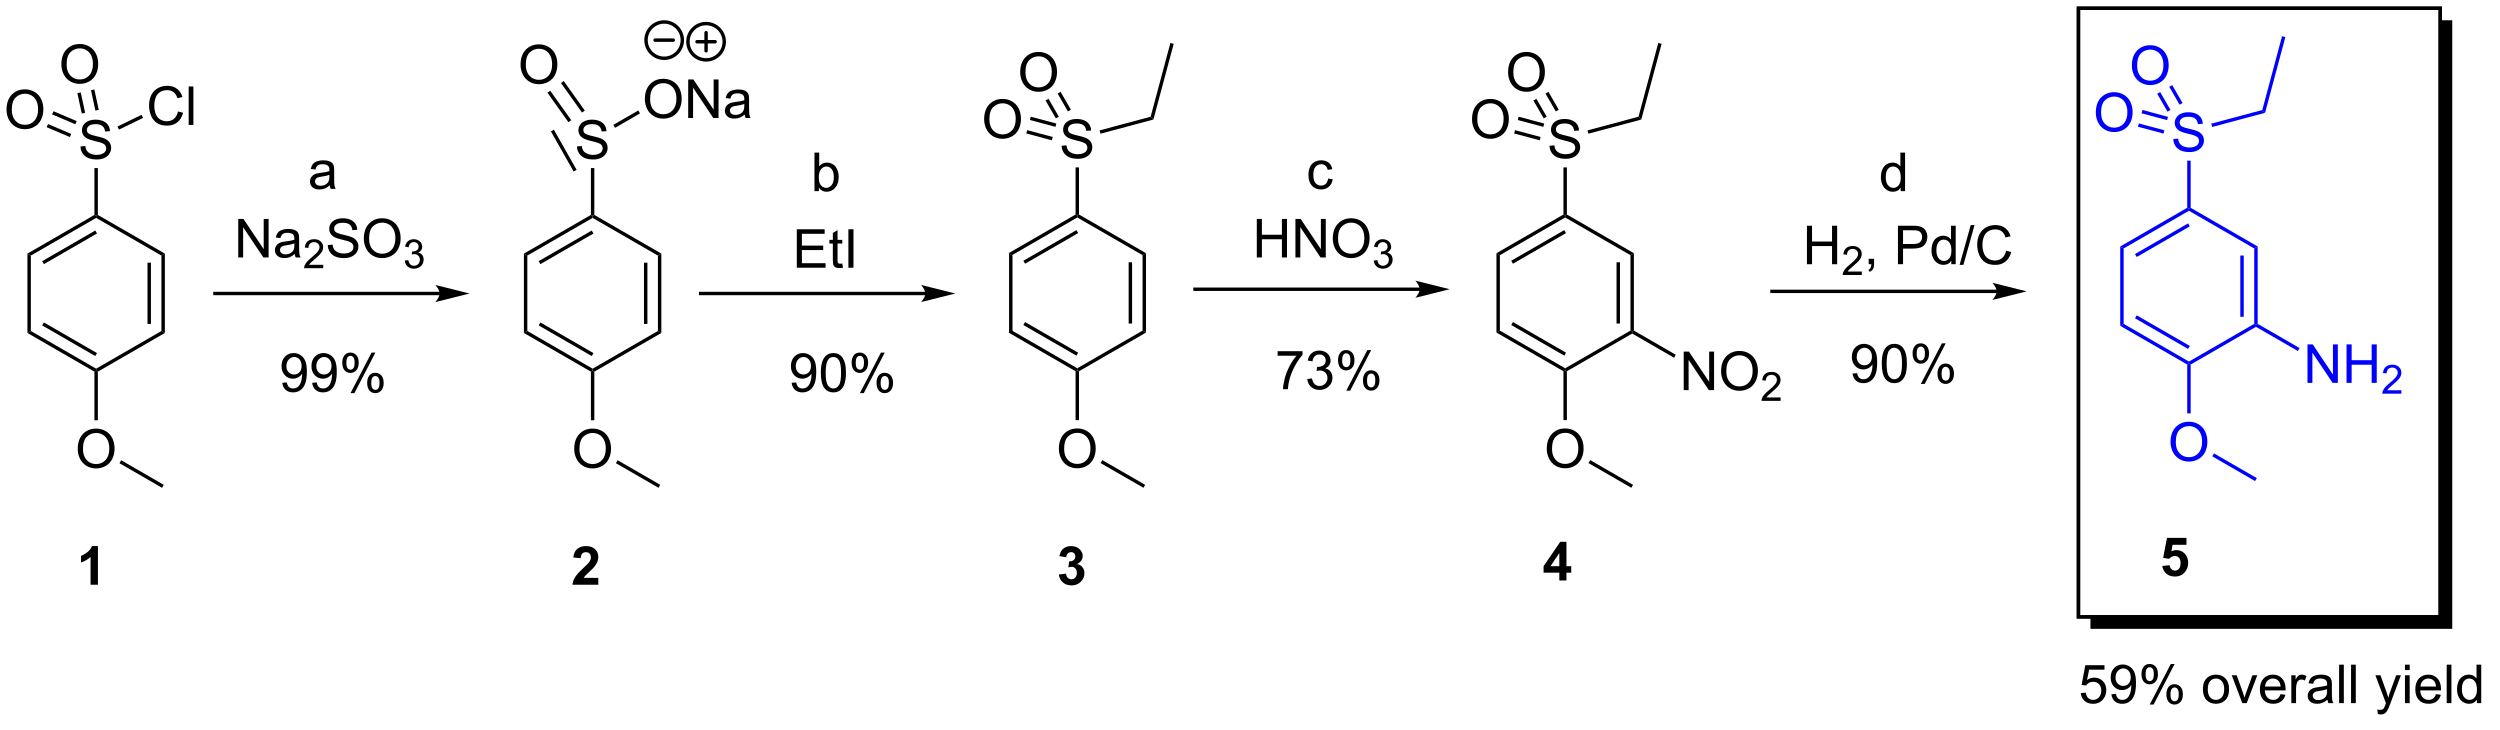 <?xml version="1.0" encoding="UTF-8"?>
<!DOCTYPE svg PUBLIC '-//W3C//DTD SVG 1.0//EN'
          'http://www.w3.org/TR/2001/REC-SVG-20010904/DTD/svg10.dtd'>
<svg stroke-dasharray="none" shape-rendering="auto" xmlns="http://www.w3.org/2000/svg" font-family="'Dialog'" text-rendering="auto" width="1020" fill-opacity="1" color-interpolation="auto" color-rendering="auto" preserveAspectRatio="xMidYMid meet" font-size="12px" viewBox="0 0 1020 298" fill="black" xmlns:xlink="http://www.w3.org/1999/xlink" stroke="black" image-rendering="auto" stroke-miterlimit="10" stroke-linecap="square" stroke-linejoin="miter" font-style="normal" stroke-width="1" height="298" stroke-dashoffset="0" font-weight="normal" stroke-opacity="1"
><!--Generated by the Batik Graphics2D SVG Generator--><defs id="genericDefs"
  /><g
  ><defs id="defs1"
    ><clipPath clipPathUnits="userSpaceOnUse" id="clipPath1"
      ><path d="M1.032 1.147 L383.439 1.147 L383.439 112.891 L1.032 112.891 L1.032 1.147 Z"
      /></clipPath
      ><clipPath clipPathUnits="userSpaceOnUse" id="clipPath2"
      ><path d="M-0.584 66.955 L-0.584 174.726 L370.763 174.726 L370.763 66.955 Z"
      /></clipPath
      ><clipPath clipPathUnits="userSpaceOnUse" id="clipPath3"
      ><path d="M-0.584 66.955 L-0.584 174.62 L370.218 174.62 L370.218 66.955 Z"
      /></clipPath
    ></defs
    ><g transform="scale(2.667,2.667) translate(-1.032,-1.147) matrix(1.029,0,0,1.029,1.633,-67.723)"
    ><path d="M149.433 104.617 L149.943 104.911 L149.943 116.126 L149.433 116.42 Z" stroke="none" clip-path="url(#clipPath3)"
    /></g
    ><g transform="matrix(2.743,0,0,2.743,1.602,-183.654)"
    ><path d="M149.433 116.42 L149.943 116.126 L159.655 121.733 L159.655 122.027 L159.399 122.174 ZM151.632 115.298 L159.527 119.856 L159.782 119.414 L151.887 114.856 Z" stroke="none" clip-path="url(#clipPath3)"
    /></g
    ><g transform="matrix(2.743,0,0,2.743,1.602,-183.654)"
    ><path d="M159.91 122.174 L159.655 122.027 L159.655 121.733 L169.366 116.126 L169.876 116.42 Z" stroke="none" clip-path="url(#clipPath3)"
    /></g
    ><g transform="matrix(2.743,0,0,2.743,1.602,-183.654)"
    ><path d="M169.876 116.42 L169.366 116.126 L169.366 104.911 L169.876 104.617 ZM167.805 115.077 L167.805 105.96 L167.295 105.96 L167.295 115.077 Z" stroke="none" clip-path="url(#clipPath3)"
    /></g
    ><g transform="matrix(2.743,0,0,2.743,1.602,-183.654)"
    ><path d="M169.876 104.617 L169.366 104.911 L159.655 99.304 L159.655 99.01 L159.91 98.862 Z" stroke="none" clip-path="url(#clipPath3)"
    /></g
    ><g transform="matrix(2.743,0,0,2.743,1.602,-183.654)"
    ><path d="M159.399 98.862 L159.655 99.01 L159.655 99.304 L149.943 104.911 L149.433 104.617 ZM159.527 101.181 L151.632 105.739 L151.887 106.181 L159.782 101.623 Z" stroke="none" clip-path="url(#clipPath3)"
    /></g
    ><g transform="matrix(2.743,0,0,2.743,1.602,-183.654)"
    ><path d="M156.917 133.722 Q156.917 132.295 157.683 131.49 Q158.449 130.683 159.66 130.683 Q160.451 130.683 161.087 131.063 Q161.725 131.44 162.058 132.118 Q162.394 132.795 162.394 133.654 Q162.394 134.526 162.042 135.214 Q161.691 135.901 161.045 136.256 Q160.402 136.61 159.655 136.61 Q158.847 136.61 158.209 136.219 Q157.574 135.826 157.246 135.151 Q156.917 134.474 156.917 133.722 ZM157.699 133.732 Q157.699 134.768 158.253 135.365 Q158.811 135.959 159.652 135.959 Q160.506 135.959 161.058 135.357 Q161.613 134.756 161.613 133.651 Q161.613 132.951 161.376 132.43 Q161.139 131.909 160.683 131.623 Q160.23 131.334 159.662 131.334 Q158.858 131.334 158.277 131.888 Q157.699 132.44 157.699 133.732 Z" stroke="none" clip-path="url(#clipPath3)"
    /></g
    ><g transform="matrix(2.743,0,0,2.743,1.602,-183.654)"
    ><path d="M159.399 122.174 L159.655 122.027 L159.91 122.174 L159.91 129.443 L159.399 129.443 Z" stroke="none" clip-path="url(#clipPath3)"
    /></g
    ><g transform="matrix(2.743,0,0,2.743,1.602,-183.654)"
    ><path d="M163.122 135.832 L163.377 135.391 L169.749 139.069 L169.494 139.511 Z" stroke="none" clip-path="url(#clipPath3)"
    /></g
    ><g transform="matrix(2.743,0,0,2.743,1.602,-183.654)"
    ><path d="M157.326 88.635 L158.042 88.572 Q158.092 89.002 158.277 89.278 Q158.464 89.554 158.855 89.724 Q159.246 89.893 159.733 89.893 Q160.167 89.893 160.498 89.765 Q160.832 89.635 160.993 89.411 Q161.155 89.187 161.155 88.921 Q161.155 88.651 160.998 88.45 Q160.842 88.249 160.483 88.112 Q160.253 88.023 159.464 87.833 Q158.675 87.643 158.358 87.476 Q157.949 87.26 157.746 86.942 Q157.545 86.624 157.545 86.229 Q157.545 85.796 157.79 85.419 Q158.037 85.041 158.509 84.846 Q158.983 84.651 159.561 84.651 Q160.199 84.651 160.683 84.856 Q161.17 85.062 161.43 85.46 Q161.694 85.859 161.714 86.362 L160.988 86.416 Q160.928 85.874 160.589 85.599 Q160.253 85.32 159.592 85.32 Q158.905 85.32 158.589 85.572 Q158.277 85.822 158.277 86.179 Q158.277 86.487 158.498 86.687 Q158.717 86.885 159.642 87.096 Q160.566 87.304 160.91 87.46 Q161.41 87.69 161.647 88.044 Q161.886 88.398 161.886 88.859 Q161.886 89.315 161.623 89.721 Q161.363 90.124 160.871 90.351 Q160.381 90.575 159.769 90.575 Q158.99 90.575 158.464 90.349 Q157.941 90.119 157.642 89.666 Q157.342 89.21 157.326 88.635 Z" stroke="none" clip-path="url(#clipPath3)"
    /></g
    ><g transform="matrix(2.743,0,0,2.743,1.602,-183.654)"
    ><path d="M159.91 98.862 L159.655 99.01 L159.399 98.862 L159.399 91.853 L159.91 91.853 Z" stroke="none" clip-path="url(#clipPath3)"
    /></g
    ><g transform="matrix(2.743,0,0,2.743,1.602,-183.654)"
    ><path d="M145.801 84.708 Q145.801 83.281 146.567 82.477 Q147.332 81.669 148.543 81.669 Q149.335 81.669 149.97 82.049 Q150.608 82.427 150.942 83.104 Q151.278 83.781 151.278 84.641 Q151.278 85.513 150.926 86.201 Q150.574 86.888 149.929 87.242 Q149.285 87.596 148.538 87.596 Q147.731 87.596 147.093 87.206 Q146.457 86.812 146.129 86.138 Q145.801 85.461 145.801 84.708 ZM146.582 84.719 Q146.582 85.755 147.137 86.352 Q147.694 86.945 148.535 86.945 Q149.39 86.945 149.942 86.344 Q150.496 85.742 150.496 84.638 Q150.496 83.938 150.259 83.417 Q150.022 82.896 149.567 82.609 Q149.113 82.32 148.546 82.32 Q147.741 82.32 147.16 82.875 Q146.582 83.427 146.582 84.719 Z" stroke="none" clip-path="url(#clipPath3)"
    /></g
    ><g transform="matrix(2.743,0,0,2.743,1.602,-183.654)"
    ><path d="M156.538 85.33 L152.736 84.311 L152.604 84.804 L156.406 85.823 ZM156.002 87.331 L152.2 86.312 L152.068 86.805 L155.87 87.823 Z" stroke="none" clip-path="url(#clipPath3)"
    /></g
    ><g transform="matrix(2.743,0,0,2.743,1.602,-183.654)"
    ><path d="M151.163 77.72 Q151.163 76.293 151.929 75.489 Q152.695 74.681 153.905 74.681 Q154.697 74.681 155.333 75.061 Q155.97 75.439 156.304 76.116 Q156.64 76.793 156.64 77.653 Q156.64 78.525 156.288 79.212 Q155.937 79.9 155.291 80.254 Q154.648 80.608 153.9 80.608 Q153.093 80.608 152.455 80.218 Q151.82 79.824 151.491 79.15 Q151.163 78.473 151.163 77.72 ZM151.945 77.731 Q151.945 78.767 152.499 79.364 Q153.056 79.957 153.898 79.957 Q154.752 79.957 155.304 79.356 Q155.858 78.754 155.858 77.65 Q155.858 76.949 155.622 76.429 Q155.385 75.908 154.929 75.621 Q154.476 75.332 153.908 75.332 Q153.103 75.332 152.523 75.887 Q151.945 76.439 151.945 77.731 Z" stroke="none" clip-path="url(#clipPath3)"
    /></g
    ><g transform="matrix(2.743,0,0,2.743,1.602,-183.654)"
    ><path d="M158.703 83.271 L157.168 80.613 L156.727 80.868 L158.261 83.526 ZM156.909 84.306 L155.375 81.649 L154.933 81.904 L156.467 84.561 Z" stroke="none" clip-path="url(#clipPath3)"
    /></g
    ><g transform="matrix(2.743,0,0,2.743,1.602,-183.654)"
    ><path d="M163.106 86.841 L162.974 86.348 L170.563 84.314 L170.979 84.731 Z" stroke="none" clip-path="url(#clipPath3)"
    /></g
    ><g transform="matrix(2.743,0,0,2.743,1.602,-183.654)"
    ><path d="M170.979 84.731 L170.563 84.314 L173.503 73.34 L173.996 73.472 Z" stroke="none" clip-path="url(#clipPath3)"
    /></g
    ><g transform="matrix(2.743,0,0,2.743,1.602,-183.654)"
    ><path d="M3.494 104.677 L4.004 104.971 L4.004 116.185 L3.494 116.48 Z" stroke="none" clip-path="url(#clipPath3)"
    /></g
    ><g transform="matrix(2.743,0,0,2.743,1.602,-183.654)"
    ><path d="M3.494 116.48 L4.004 116.185 L13.716 121.792 L13.716 122.087 L13.46 122.234 ZM5.693 115.358 L13.588 119.916 L13.843 119.474 L5.948 114.916 Z" stroke="none" clip-path="url(#clipPath3)"
    /></g
    ><g transform="matrix(2.743,0,0,2.743,1.602,-183.654)"
    ><path d="M13.971 122.234 L13.716 122.087 L13.716 121.792 L23.427 116.185 L23.938 116.48 Z" stroke="none" clip-path="url(#clipPath3)"
    /></g
    ><g transform="matrix(2.743,0,0,2.743,1.602,-183.654)"
    ><path d="M23.938 116.48 L23.427 116.185 L23.427 104.971 L23.938 104.677 ZM21.866 115.137 L21.866 106.02 L21.356 106.02 L21.356 115.137 Z" stroke="none" clip-path="url(#clipPath3)"
    /></g
    ><g transform="matrix(2.743,0,0,2.743,1.602,-183.654)"
    ><path d="M23.938 104.677 L23.427 104.971 L13.716 99.364 L13.716 99.07 L13.971 98.922 Z" stroke="none" clip-path="url(#clipPath3)"
    /></g
    ><g transform="matrix(2.743,0,0,2.743,1.602,-183.654)"
    ><path d="M13.46 98.922 L13.716 99.07 L13.716 99.364 L4.004 104.971 L3.494 104.677 ZM13.588 101.241 L5.693 105.799 L5.948 106.241 L13.843 101.683 Z" stroke="none" clip-path="url(#clipPath3)"
    /></g
    ><g transform="matrix(2.743,0,0,2.743,1.602,-183.654)"
    ><path d="M10.979 133.742 Q10.979 132.315 11.744 131.51 Q12.51 130.703 13.721 130.703 Q14.512 130.703 15.148 131.083 Q15.786 131.46 16.119 132.137 Q16.455 132.815 16.455 133.674 Q16.455 134.546 16.104 135.234 Q15.752 135.921 15.106 136.275 Q14.463 136.63 13.716 136.63 Q12.908 136.63 12.27 136.239 Q11.635 135.846 11.307 135.171 Q10.979 134.494 10.979 133.742 ZM11.76 133.752 Q11.76 134.788 12.315 135.385 Q12.872 135.979 13.713 135.979 Q14.567 135.979 15.119 135.377 Q15.674 134.775 15.674 133.671 Q15.674 132.971 15.437 132.45 Q15.2 131.929 14.744 131.643 Q14.291 131.354 13.723 131.354 Q12.919 131.354 12.338 131.908 Q11.76 132.46 11.76 133.752 Z" stroke="none" clip-path="url(#clipPath3)"
    /></g
    ><g transform="matrix(2.743,0,0,2.743,1.602,-183.654)"
    ><path d="M13.46 122.234 L13.716 122.087 L13.971 122.234 L13.971 129.463 L13.46 129.463 Z" stroke="none" clip-path="url(#clipPath3)"
    /></g
    ><g transform="matrix(2.743,0,0,2.743,1.602,-183.654)"
    ><path d="M17.183 135.852 L17.438 135.41 L23.775 139.069 L23.52 139.511 Z" stroke="none" clip-path="url(#clipPath3)"
    /></g
    ><g transform="matrix(2.743,0,0,2.743,1.602,-183.654)"
    ><path d="M11.387 88.735 L12.104 88.672 Q12.153 89.102 12.338 89.378 Q12.525 89.654 12.916 89.823 Q13.307 89.993 13.794 89.993 Q14.229 89.993 14.559 89.865 Q14.893 89.735 15.054 89.511 Q15.216 89.287 15.216 89.021 Q15.216 88.751 15.059 88.55 Q14.903 88.349 14.544 88.211 Q14.315 88.123 13.525 87.933 Q12.736 87.743 12.419 87.576 Q12.01 87.36 11.807 87.042 Q11.606 86.724 11.606 86.329 Q11.606 85.896 11.851 85.519 Q12.098 85.141 12.57 84.946 Q13.044 84.751 13.622 84.751 Q14.26 84.751 14.744 84.956 Q15.231 85.162 15.492 85.56 Q15.755 85.959 15.775 86.461 L15.049 86.516 Q14.989 85.974 14.65 85.698 Q14.315 85.42 13.653 85.42 Q12.966 85.42 12.65 85.672 Q12.338 85.922 12.338 86.279 Q12.338 86.586 12.559 86.787 Q12.778 86.985 13.703 87.196 Q14.627 87.404 14.971 87.56 Q15.471 87.79 15.708 88.144 Q15.947 88.498 15.947 88.959 Q15.947 89.415 15.684 89.821 Q15.424 90.224 14.932 90.451 Q14.442 90.675 13.83 90.675 Q13.052 90.675 12.525 90.448 Q12.002 90.219 11.703 89.766 Q11.403 89.31 11.387 88.735 Z" stroke="none" clip-path="url(#clipPath3)"
    /></g
    ><g transform="matrix(2.743,0,0,2.743,1.602,-183.654)"
    ><path d="M13.971 98.922 L13.716 99.07 L13.46 98.922 L13.46 91.953 L13.971 91.953 Z" stroke="none" clip-path="url(#clipPath3)"
    /></g
    ><g transform="matrix(2.743,0,0,2.743,1.602,-183.654)"
    ><path d="M0.388 83.283 Q0.388 81.856 1.154 81.051 Q1.919 80.244 3.13 80.244 Q3.922 80.244 4.557 80.624 Q5.195 81.001 5.529 81.679 Q5.865 82.356 5.865 83.215 Q5.865 84.087 5.513 84.775 Q5.162 85.462 4.516 85.817 Q3.872 86.171 3.125 86.171 Q2.318 86.171 1.68 85.78 Q1.044 85.387 0.716 84.712 Q0.388 84.035 0.388 83.283 ZM1.169 83.293 Q1.169 84.33 1.724 84.926 Q2.281 85.52 3.122 85.52 Q3.977 85.52 4.529 84.918 Q5.083 84.317 5.083 83.212 Q5.083 82.512 4.846 81.991 Q4.609 81.47 4.154 81.184 Q3.7 80.895 3.133 80.895 Q2.328 80.895 1.747 81.449 Q1.169 82.001 1.169 83.293 Z" stroke="none" clip-path="url(#clipPath3)"
    /></g
    ><g transform="matrix(2.743,0,0,2.743,1.602,-183.654)"
    ><path d="M10.823 84.968 L7.369 83.499 L7.17 83.969 L10.623 85.438 ZM10.012 86.874 L6.559 85.405 L6.359 85.875 L9.813 87.344 Z" stroke="none" clip-path="url(#clipPath3)"
    /></g
    ><g transform="matrix(2.743,0,0,2.743,1.602,-183.654)"
    ><path d="M8.543 76.539 Q8.543 75.112 9.309 74.307 Q10.074 73.5 11.285 73.5 Q12.077 73.5 12.712 73.88 Q13.35 74.258 13.684 74.935 Q14.02 75.612 14.02 76.471 Q14.02 77.344 13.668 78.031 Q13.316 78.719 12.671 79.073 Q12.027 79.427 11.28 79.427 Q10.473 79.427 9.835 79.036 Q9.199 78.643 8.871 77.969 Q8.543 77.291 8.543 76.539 ZM9.324 76.549 Q9.324 77.586 9.879 78.182 Q10.436 78.776 11.277 78.776 Q12.132 78.776 12.684 78.174 Q13.238 77.573 13.238 76.469 Q13.238 75.768 13.001 75.247 Q12.764 74.726 12.309 74.44 Q11.855 74.151 11.288 74.151 Q10.483 74.151 9.902 74.706 Q9.324 75.258 9.324 76.549 Z" stroke="none" clip-path="url(#clipPath3)"
    /></g
    ><g transform="matrix(2.743,0,0,2.743,1.602,-183.654)"
    ><path d="M14.104 83.294 L13.448 80.264 L12.949 80.372 L13.605 83.402 ZM12.079 83.732 L11.423 80.703 L10.924 80.811 L11.58 83.84 Z" stroke="none" clip-path="url(#clipPath3)"
    /></g
    ><g transform="matrix(2.743,0,0,2.743,1.602,-183.654)"
    ><path d="M25.892 83.533 L26.65 83.723 Q26.413 84.658 25.793 85.15 Q25.174 85.64 24.28 85.64 Q23.353 85.64 22.773 85.262 Q22.194 84.884 21.89 84.171 Q21.588 83.455 21.588 82.634 Q21.588 81.739 21.929 81.075 Q22.273 80.408 22.903 80.061 Q23.533 79.715 24.291 79.715 Q25.15 79.715 25.736 80.153 Q26.322 80.59 26.554 81.384 L25.806 81.559 Q25.608 80.934 25.228 80.65 Q24.851 80.364 24.275 80.364 Q23.616 80.364 23.171 80.681 Q22.728 80.996 22.549 81.53 Q22.369 82.064 22.369 82.629 Q22.369 83.361 22.582 83.905 Q22.796 84.45 23.244 84.72 Q23.694 84.989 24.218 84.989 Q24.853 84.989 25.293 84.621 Q25.736 84.254 25.892 83.533 ZM27.48 85.541 L27.48 79.814 L28.183 79.814 L28.183 85.541 L27.48 85.541 Z" stroke="none" clip-path="url(#clipPath3)"
    /></g
    ><g transform="matrix(2.743,0,0,2.743,1.602,-183.654)"
    ><path d="M17.111 86.232 L16.888 85.774 L20.471 84.03 L20.694 84.489 Z" stroke="none" clip-path="url(#clipPath3)"
    /></g
    ><g transform="matrix(2.743,0,0,2.743,1.602,-183.654)"
    ><path d="M64.808 110.357 L31.389 110.357 L31.134 110.357 L31.134 110.867 L31.389 110.867 L64.808 110.867 L65.063 110.867 L65.063 110.357 L64.808 110.357 ZM69.272 110.612 L64.17 109.336 C64.17 109.336 64.808 110.054 64.808 110.612 C64.808 111.17 64.17 111.888 64.17 111.888 Z" stroke="none" clip-path="url(#clipPath3)"
    /></g
    ><g transform="matrix(2.743,0,0,2.743,1.602,-183.654)"
    ><path d="M137.056 110.357 L103.638 110.357 L103.383 110.357 L103.383 110.867 L103.638 110.867 L137.056 110.867 L137.311 110.867 L137.311 110.357 L137.056 110.357 ZM141.521 110.612 L136.419 109.336 C136.419 109.336 137.056 110.054 137.056 110.612 C137.056 111.17 136.419 111.887 136.419 111.887 Z" stroke="none" clip-path="url(#clipPath3)"
    /></g
    ><g transform="matrix(2.743,0,0,2.743,1.602,-183.654)"
    ><path d="M210.584 109.717 L177.166 109.717 L176.911 109.717 L176.911 110.228 L177.166 110.228 L210.584 110.228 L210.839 110.228 L210.839 109.717 L210.584 109.717 ZM215.048 109.972 L209.946 108.697 C209.946 108.697 210.584 109.414 210.584 109.972 C210.584 110.531 209.946 111.248 209.946 111.248 Z" stroke="none" clip-path="url(#clipPath3)"
    /></g
    ><g transform="matrix(2.743,0,0,2.743,1.602,-183.654)"
    ><path d="M222.001 104.617 L222.511 104.911 L222.511 116.126 L222.001 116.42 Z" stroke="none" clip-path="url(#clipPath3)"
    /></g
    ><g transform="matrix(2.743,0,0,2.743,1.602,-183.654)"
    ><path d="M222.001 116.42 L222.511 116.126 L232.223 121.733 L232.223 122.027 L231.968 122.174 ZM224.2 115.298 L232.095 119.856 L232.351 119.414 L224.455 114.856 Z" stroke="none" clip-path="url(#clipPath3)"
    /></g
    ><g transform="matrix(2.743,0,0,2.743,1.602,-183.654)"
    ><path d="M232.478 122.174 L232.223 122.027 L232.223 121.733 L241.935 116.126 L242.19 116.273 L242.19 116.567 Z" stroke="none" clip-path="url(#clipPath3)"
    /></g
    ><g transform="matrix(2.743,0,0,2.743,1.602,-183.654)"
    ><path d="M242.445 116.126 L242.19 116.273 L241.935 116.126 L241.935 104.911 L242.445 104.617 ZM240.373 115.077 L240.373 105.96 L239.863 105.96 L239.863 115.077 Z" stroke="none" clip-path="url(#clipPath3)"
    /></g
    ><g transform="matrix(2.743,0,0,2.743,1.602,-183.654)"
    ><path d="M242.445 104.617 L241.935 104.911 L232.223 99.304 L232.223 99.01 L232.478 98.862 Z" stroke="none" clip-path="url(#clipPath3)"
    /></g
    ><g transform="matrix(2.743,0,0,2.743,1.602,-183.654)"
    ><path d="M231.968 98.862 L232.223 99.01 L232.223 99.304 L222.511 104.911 L222.001 104.617 ZM232.095 101.181 L224.2 105.739 L224.455 106.181 L232.351 101.623 Z" stroke="none" clip-path="url(#clipPath3)"
    /></g
    ><g transform="matrix(2.743,0,0,2.743,1.602,-183.654)"
    ><path d="M229.486 133.722 Q229.486 132.295 230.252 131.49 Q231.017 130.683 232.228 130.683 Q233.02 130.683 233.655 131.063 Q234.293 131.44 234.627 132.118 Q234.963 132.795 234.963 133.654 Q234.963 134.526 234.611 135.214 Q234.26 135.901 233.614 136.256 Q232.97 136.61 232.223 136.61 Q231.416 136.61 230.778 136.219 Q230.142 135.826 229.814 135.151 Q229.486 134.474 229.486 133.722 ZM230.267 133.732 Q230.267 134.768 230.822 135.365 Q231.379 135.959 232.22 135.959 Q233.075 135.959 233.627 135.357 Q234.181 134.756 234.181 133.651 Q234.181 132.951 233.944 132.43 Q233.707 131.909 233.252 131.623 Q232.798 131.334 232.231 131.334 Q231.426 131.334 230.845 131.888 Q230.267 132.44 230.267 133.732 Z" stroke="none" clip-path="url(#clipPath3)"
    /></g
    ><g transform="matrix(2.743,0,0,2.743,1.602,-183.654)"
    ><path d="M231.968 122.174 L232.223 122.027 L232.478 122.174 L232.478 129.443 L231.968 129.443 Z" stroke="none" clip-path="url(#clipPath3)"
    /></g
    ><g transform="matrix(2.743,0,0,2.743,1.602,-183.654)"
    ><path d="M235.691 135.832 L235.946 135.391 L242.317 139.069 L242.062 139.511 Z" stroke="none" clip-path="url(#clipPath3)"
    /></g
    ><g transform="matrix(2.743,0,0,2.743,1.602,-183.654)"
    ><path d="M229.895 88.635 L230.611 88.572 Q230.661 89.002 230.845 89.278 Q231.033 89.554 231.423 89.724 Q231.814 89.893 232.301 89.893 Q232.736 89.893 233.067 89.765 Q233.4 89.635 233.562 89.411 Q233.723 89.187 233.723 88.921 Q233.723 88.651 233.567 88.45 Q233.411 88.249 233.051 88.112 Q232.822 88.023 232.033 87.833 Q231.244 87.643 230.926 87.476 Q230.517 87.26 230.314 86.942 Q230.114 86.624 230.114 86.229 Q230.114 85.796 230.358 85.419 Q230.606 85.041 231.077 84.846 Q231.551 84.651 232.129 84.651 Q232.767 84.651 233.252 84.856 Q233.739 85.062 233.999 85.46 Q234.262 85.859 234.283 86.362 L233.556 86.416 Q233.496 85.874 233.158 85.599 Q232.822 85.32 232.161 85.32 Q231.473 85.32 231.158 85.572 Q230.845 85.822 230.845 86.179 Q230.845 86.487 231.067 86.687 Q231.286 86.885 232.21 87.096 Q233.135 87.304 233.478 87.46 Q233.978 87.69 234.215 88.044 Q234.455 88.398 234.455 88.859 Q234.455 89.315 234.192 89.721 Q233.931 90.124 233.439 90.351 Q232.95 90.575 232.338 90.575 Q231.559 90.575 231.033 90.349 Q230.51 90.119 230.21 89.666 Q229.911 89.21 229.895 88.635 Z" stroke="none" clip-path="url(#clipPath3)"
    /></g
    ><g transform="matrix(2.743,0,0,2.743,1.602,-183.654)"
    ><path d="M232.478 98.862 L232.223 99.01 L231.968 98.862 L231.968 91.853 L232.478 91.853 Z" stroke="none" clip-path="url(#clipPath3)"
    /></g
    ><g transform="matrix(2.743,0,0,2.743,1.602,-183.654)"
    ><path d="M218.369 84.708 Q218.369 83.281 219.135 82.477 Q219.901 81.669 221.112 81.669 Q221.903 81.669 222.539 82.049 Q223.177 82.427 223.51 83.104 Q223.846 83.781 223.846 84.641 Q223.846 85.513 223.494 86.201 Q223.143 86.888 222.497 87.242 Q221.854 87.596 221.107 87.596 Q220.299 87.596 219.661 87.206 Q219.026 86.812 218.698 86.138 Q218.369 85.461 218.369 84.708 ZM219.151 84.719 Q219.151 85.755 219.706 86.352 Q220.263 86.945 221.104 86.945 Q221.958 86.945 222.51 86.344 Q223.065 85.742 223.065 84.638 Q223.065 83.938 222.828 83.417 Q222.591 82.896 222.135 82.609 Q221.682 82.32 221.114 82.32 Q220.31 82.32 219.729 82.875 Q219.151 83.427 219.151 84.719 Z" stroke="none" clip-path="url(#clipPath3)"
    /></g
    ><g transform="matrix(2.743,0,0,2.743,1.602,-183.654)"
    ><path d="M229.107 85.33 L225.304 84.311 L225.173 84.804 L228.975 85.823 ZM228.57 87.331 L224.768 86.312 L224.636 86.805 L228.438 87.823 Z" stroke="none" clip-path="url(#clipPath3)"
    /></g
    ><g transform="matrix(2.743,0,0,2.743,1.602,-183.654)"
    ><path d="M223.732 77.72 Q223.732 76.293 224.497 75.489 Q225.263 74.681 226.474 74.681 Q227.266 74.681 227.901 75.061 Q228.539 75.439 228.872 76.116 Q229.208 76.793 229.208 77.653 Q229.208 78.525 228.857 79.212 Q228.505 79.9 227.859 80.254 Q227.216 80.608 226.469 80.608 Q225.661 80.608 225.023 80.218 Q224.388 79.824 224.06 79.15 Q223.732 78.473 223.732 77.72 ZM224.513 77.731 Q224.513 78.767 225.068 79.364 Q225.625 79.957 226.466 79.957 Q227.32 79.957 227.872 79.356 Q228.427 78.754 228.427 77.65 Q228.427 76.949 228.19 76.429 Q227.953 75.908 227.497 75.621 Q227.044 75.332 226.476 75.332 Q225.672 75.332 225.091 75.887 Q224.513 76.439 224.513 77.731 Z" stroke="none" clip-path="url(#clipPath3)"
    /></g
    ><g transform="matrix(2.743,0,0,2.743,1.602,-183.654)"
    ><path d="M231.271 83.271 L229.737 80.613 L229.295 80.868 L230.829 83.526 ZM229.477 84.306 L227.943 81.649 L227.501 81.904 L229.035 84.561 Z" stroke="none" clip-path="url(#clipPath3)"
    /></g
    ><g transform="matrix(2.743,0,0,2.743,1.602,-183.654)"
    ><path d="M235.674 86.841 L235.542 86.348 L243.131 84.314 L243.548 84.731 Z" stroke="none" clip-path="url(#clipPath3)"
    /></g
    ><g transform="matrix(2.743,0,0,2.743,1.602,-183.654)"
    ><path d="M243.548 84.731 L243.131 84.314 L246.072 73.34 L246.565 73.472 Z" stroke="none" clip-path="url(#clipPath3)"
    /></g
    ><g transform="matrix(2.743,0,0,2.743,1.602,-183.654)"
    ><path d="M249.856 124.982 L249.856 119.255 L250.635 119.255 L253.643 123.75 L253.643 119.255 L254.369 119.255 L254.369 124.982 L253.591 124.982 L250.583 120.482 L250.583 124.982 L249.856 124.982 ZM255.412 122.193 Q255.412 120.766 256.178 119.961 Q256.943 119.154 258.154 119.154 Q258.946 119.154 259.582 119.534 Q260.219 119.912 260.553 120.589 Q260.889 121.266 260.889 122.125 Q260.889 122.998 260.537 123.685 Q260.186 124.373 259.54 124.727 Q258.897 125.081 258.149 125.081 Q257.342 125.081 256.704 124.69 Q256.068 124.297 255.74 123.623 Q255.412 122.946 255.412 122.193 ZM256.193 122.204 Q256.193 123.24 256.748 123.836 Q257.305 124.43 258.147 124.43 Q259.001 124.43 259.553 123.829 Q260.108 123.227 260.108 122.123 Q260.108 121.422 259.871 120.901 Q259.634 120.38 259.178 120.094 Q258.725 119.805 258.157 119.805 Q257.352 119.805 256.772 120.36 Q256.193 120.912 256.193 122.204 Z" stroke="none" clip-path="url(#clipPath3)"
    /></g
    ><g transform="matrix(2.743,0,0,2.743,1.602,-183.654)"
    ><path d="M264.268 126.074 L264.268 126.582 L261.428 126.582 Q261.423 126.391 261.491 126.215 Q261.598 125.926 261.837 125.645 Q262.077 125.363 262.528 124.994 Q263.227 124.42 263.473 124.084 Q263.719 123.748 263.719 123.449 Q263.719 123.137 263.495 122.922 Q263.272 122.705 262.911 122.705 Q262.53 122.705 262.302 122.934 Q262.073 123.162 262.071 123.567 L261.528 123.512 Q261.585 122.904 261.948 122.588 Q262.311 122.27 262.923 122.27 Q263.542 122.27 263.901 122.613 Q264.262 122.955 264.262 123.461 Q264.262 123.719 264.157 123.969 Q264.052 124.217 263.805 124.492 Q263.561 124.768 262.993 125.248 Q262.518 125.647 262.384 125.789 Q262.249 125.932 262.161 126.074 L264.268 126.074 Z" stroke="none" clip-path="url(#clipPath3)"
    /></g
    ><g transform="matrix(2.743,0,0,2.743,1.602,-183.654)"
    ><path d="M242.19 116.567 L242.19 116.273 L242.445 116.126 L248.68 119.725 L248.425 120.167 Z" stroke="none" clip-path="url(#clipPath3)"
    /></g
    ><g transform="matrix(2.743,0,0,2.743,1.602,-183.654)"
    ><path d="M296.407 110.037 L262.988 110.037 L262.733 110.037 L262.733 110.547 L262.988 110.547 L296.407 110.547 L296.662 110.547 L296.662 110.037 L296.407 110.037 ZM300.871 110.292 L295.769 109.017 C295.769 109.017 296.407 109.734 296.407 110.292 C296.407 110.85 295.769 111.568 295.769 111.568 Z" stroke="none" clip-path="url(#clipPath3)"
    /></g
    ><g fill="blue" transform="matrix(2.743,0,0,2.743,1.602,-183.654)" stroke="blue"
    ><path d="M314.783 103.617 L315.293 103.911 L315.293 115.126 L314.783 115.42 Z" stroke="none" clip-path="url(#clipPath3)"
    /></g
    ><g fill="blue" transform="matrix(2.743,0,0,2.743,1.602,-183.654)" stroke="blue"
    ><path d="M314.783 115.42 L315.293 115.126 L325.005 120.733 L325.005 121.027 L324.75 121.174 ZM316.982 114.298 L324.877 118.856 L325.132 118.414 L317.237 113.856 Z" stroke="none" clip-path="url(#clipPath3)"
    /></g
    ><g fill="blue" transform="matrix(2.743,0,0,2.743,1.602,-183.654)" stroke="blue"
    ><path d="M325.26 121.174 L325.005 121.027 L325.005 120.733 L334.716 115.126 L334.972 115.273 L334.972 115.567 Z" stroke="none" clip-path="url(#clipPath3)"
    /></g
    ><g fill="blue" transform="matrix(2.743,0,0,2.743,1.602,-183.654)" stroke="blue"
    ><path d="M335.227 115.126 L334.972 115.273 L334.716 115.126 L334.716 103.911 L335.227 103.617 ZM333.155 114.077 L333.155 104.96 L332.645 104.96 L332.645 114.077 Z" stroke="none" clip-path="url(#clipPath3)"
    /></g
    ><g fill="blue" transform="matrix(2.743,0,0,2.743,1.602,-183.654)" stroke="blue"
    ><path d="M335.227 103.617 L334.716 103.911 L325.005 98.304 L325.005 98.01 L325.26 97.862 Z" stroke="none" clip-path="url(#clipPath3)"
    /></g
    ><g fill="blue" transform="matrix(2.743,0,0,2.743,1.602,-183.654)" stroke="blue"
    ><path d="M324.75 97.862 L325.005 98.01 L325.005 98.304 L315.293 103.911 L314.783 103.617 ZM324.877 100.181 L316.982 104.739 L317.237 105.181 L325.132 100.623 Z" stroke="none" clip-path="url(#clipPath3)"
    /></g
    ><g fill="blue" transform="matrix(2.743,0,0,2.743,1.602,-183.654)" stroke="blue"
    ><path d="M322.268 132.722 Q322.268 131.295 323.033 130.49 Q323.799 129.683 325.01 129.683 Q325.802 129.683 326.437 130.063 Q327.075 130.44 327.408 131.118 Q327.744 131.795 327.744 132.654 Q327.744 133.526 327.393 134.214 Q327.041 134.901 326.395 135.256 Q325.752 135.61 325.005 135.61 Q324.197 135.61 323.56 135.219 Q322.924 134.826 322.596 134.151 Q322.268 133.474 322.268 132.722 ZM323.049 132.732 Q323.049 133.768 323.604 134.365 Q324.161 134.959 325.002 134.959 Q325.856 134.959 326.408 134.357 Q326.963 133.756 326.963 132.651 Q326.963 131.951 326.726 131.43 Q326.489 130.909 326.033 130.623 Q325.58 130.334 325.013 130.334 Q324.208 130.334 323.627 130.888 Q323.049 131.44 323.049 132.732 Z" stroke="none" clip-path="url(#clipPath3)"
    /></g
    ><g fill="blue" transform="matrix(2.743,0,0,2.743,1.602,-183.654)" stroke="blue"
    ><path d="M324.75 121.174 L325.005 121.027 L325.26 121.174 L325.26 128.443 L324.75 128.443 Z" stroke="none" clip-path="url(#clipPath3)"
    /></g
    ><g fill="blue" transform="matrix(2.743,0,0,2.743,1.602,-183.654)" stroke="blue"
    ><path d="M328.472 134.832 L328.728 134.391 L335.099 138.069 L334.844 138.511 Z" stroke="none" clip-path="url(#clipPath3)"
    /></g
    ><g fill="blue" transform="matrix(2.743,0,0,2.743,1.602,-183.654)" stroke="blue"
    ><path d="M322.677 87.635 L323.393 87.572 Q323.442 88.002 323.627 88.278 Q323.815 88.554 324.205 88.724 Q324.596 88.893 325.083 88.893 Q325.518 88.893 325.849 88.765 Q326.182 88.635 326.343 88.411 Q326.505 88.187 326.505 87.921 Q326.505 87.651 326.349 87.45 Q326.192 87.249 325.833 87.112 Q325.604 87.023 324.815 86.833 Q324.026 86.643 323.708 86.476 Q323.299 86.26 323.096 85.942 Q322.895 85.624 322.895 85.229 Q322.895 84.796 323.14 84.419 Q323.388 84.041 323.859 83.846 Q324.333 83.651 324.911 83.651 Q325.549 83.651 326.033 83.856 Q326.52 84.062 326.781 84.46 Q327.044 84.859 327.065 85.362 L326.338 85.416 Q326.278 84.874 325.94 84.599 Q325.604 84.32 324.942 84.32 Q324.255 84.32 323.94 84.572 Q323.627 84.822 323.627 85.179 Q323.627 85.487 323.849 85.687 Q324.067 85.885 324.992 86.096 Q325.916 86.304 326.26 86.46 Q326.76 86.69 326.997 87.044 Q327.237 87.398 327.237 87.859 Q327.237 88.315 326.974 88.721 Q326.713 89.124 326.221 89.351 Q325.731 89.575 325.119 89.575 Q324.341 89.575 323.815 89.349 Q323.291 89.119 322.992 88.666 Q322.692 88.21 322.677 87.635 Z" stroke="none" clip-path="url(#clipPath3)"
    /></g
    ><g fill="blue" transform="matrix(2.743,0,0,2.743,1.602,-183.654)" stroke="blue"
    ><path d="M325.26 97.862 L325.005 98.01 L324.75 97.862 L324.75 90.853 L325.26 90.853 Z" stroke="none" clip-path="url(#clipPath3)"
    /></g
    ><g fill="blue" transform="matrix(2.743,0,0,2.743,1.602,-183.654)" stroke="blue"
    ><path d="M311.151 83.708 Q311.151 82.281 311.917 81.477 Q312.683 80.669 313.894 80.669 Q314.685 80.669 315.321 81.049 Q315.959 81.427 316.292 82.104 Q316.628 82.781 316.628 83.641 Q316.628 84.513 316.276 85.201 Q315.925 85.888 315.279 86.242 Q314.636 86.596 313.888 86.596 Q313.081 86.596 312.443 86.206 Q311.808 85.812 311.479 85.138 Q311.151 84.461 311.151 83.708 ZM311.933 83.719 Q311.933 84.755 312.487 85.352 Q313.045 85.945 313.886 85.945 Q314.74 85.945 315.292 85.344 Q315.847 84.742 315.847 83.638 Q315.847 82.938 315.61 82.417 Q315.373 81.896 314.917 81.609 Q314.464 81.32 313.896 81.32 Q313.091 81.32 312.511 81.875 Q311.933 82.427 311.933 83.719 Z" stroke="none" clip-path="url(#clipPath3)"
    /></g
    ><g fill="blue" transform="matrix(2.743,0,0,2.743,1.602,-183.654)" stroke="blue"
    ><path d="M321.888 84.33 L318.086 83.311 L317.954 83.804 L321.756 84.823 ZM321.352 86.331 L317.55 85.312 L317.418 85.805 L321.22 86.823 Z" stroke="none" clip-path="url(#clipPath3)"
    /></g
    ><g fill="blue" transform="matrix(2.743,0,0,2.743,1.602,-183.654)" stroke="blue"
    ><path d="M316.514 76.72 Q316.514 75.293 317.279 74.489 Q318.045 73.681 319.256 73.681 Q320.047 73.681 320.683 74.061 Q321.321 74.439 321.654 75.116 Q321.99 75.793 321.99 76.653 Q321.99 77.525 321.639 78.212 Q321.287 78.9 320.641 79.254 Q319.998 79.608 319.25 79.608 Q318.443 79.608 317.805 79.218 Q317.17 78.824 316.842 78.15 Q316.514 77.473 316.514 76.72 ZM317.295 76.731 Q317.295 77.767 317.849 78.364 Q318.407 78.957 319.248 78.957 Q320.102 78.957 320.654 78.356 Q321.209 77.754 321.209 76.65 Q321.209 75.949 320.972 75.429 Q320.735 74.908 320.279 74.621 Q319.826 74.332 319.258 74.332 Q318.454 74.332 317.873 74.887 Q317.295 75.439 317.295 76.731 Z" stroke="none" clip-path="url(#clipPath3)"
    /></g
    ><g fill="blue" transform="matrix(2.743,0,0,2.743,1.602,-183.654)" stroke="blue"
    ><path d="M324.053 82.271 L322.519 79.613 L322.077 79.868 L323.611 82.526 ZM322.259 83.306 L320.725 80.649 L320.283 80.904 L321.817 83.561 Z" stroke="none" clip-path="url(#clipPath3)"
    /></g
    ><g fill="blue" transform="matrix(2.743,0,0,2.743,1.602,-183.654)" stroke="blue"
    ><path d="M328.456 85.841 L328.324 85.348 L335.913 83.314 L336.33 83.731 Z" stroke="none" clip-path="url(#clipPath3)"
    /></g
    ><g fill="blue" transform="matrix(2.743,0,0,2.743,1.602,-183.654)" stroke="blue"
    ><path d="M336.33 83.731 L335.913 83.314 L338.853 72.34 L339.346 72.472 Z" stroke="none" clip-path="url(#clipPath3)"
    /></g
    ><g fill="blue" transform="matrix(2.743,0,0,2.743,1.602,-183.654)" stroke="blue"
    ><path d="M342.638 123.907 L342.638 118.18 L343.417 118.18 L346.425 122.675 L346.425 118.18 L347.151 118.18 L347.151 123.907 L346.373 123.907 L343.365 119.407 L343.365 123.907 L342.638 123.907 ZM348.447 123.907 L348.447 118.18 L349.205 118.18 L349.205 120.532 L352.181 120.532 L352.181 118.18 L352.939 118.18 L352.939 123.907 L352.181 123.907 L352.181 121.207 L349.205 121.207 L349.205 123.907 L348.447 123.907 Z" stroke="none" clip-path="url(#clipPath3)"
    /></g
    ><g fill="blue" transform="matrix(2.743,0,0,2.743,1.602,-183.654)" stroke="blue"
    ><path d="M356.605 124.999 L356.605 125.507 L353.765 125.507 Q353.759 125.316 353.828 125.14 Q353.935 124.851 354.173 124.57 Q354.414 124.288 354.865 123.919 Q355.564 123.345 355.81 123.009 Q356.056 122.673 356.056 122.374 Q356.056 122.062 355.832 121.847 Q355.609 121.63 355.248 121.63 Q354.867 121.63 354.638 121.859 Q354.41 122.087 354.408 122.492 L353.865 122.437 Q353.921 121.829 354.285 121.513 Q354.648 121.195 355.259 121.195 Q355.878 121.195 356.238 121.538 Q356.599 121.88 356.599 122.386 Q356.599 122.644 356.494 122.894 Q356.388 123.142 356.142 123.417 Q355.898 123.693 355.33 124.173 Q354.855 124.572 354.72 124.714 Q354.585 124.857 354.498 124.999 L356.605 124.999 Z" stroke="none" clip-path="url(#clipPath3)"
    /></g
    ><g fill="blue" transform="matrix(2.743,0,0,2.743,1.602,-183.654)" stroke="blue"
    ><path d="M334.972 115.567 L334.972 115.273 L335.227 115.126 L341.462 118.725 L341.207 119.167 Z" stroke="none" clip-path="url(#clipPath3)"
    /></g
    ><g transform="matrix(2.743,0,0,2.743,1.602,-183.654)"
    ><path d="M268.184 106.255 L268.184 100.529 L268.942 100.529 L268.942 102.88 L271.919 102.88 L271.919 100.529 L272.677 100.529 L272.677 106.255 L271.919 106.255 L271.919 103.555 L268.942 103.555 L268.942 106.255 L268.184 106.255 Z" stroke="none" clip-path="url(#clipPath3)"
    /></g
    ><g transform="matrix(2.743,0,0,2.743,1.602,-183.654)"
    ><path d="M276.343 107.347 L276.343 107.855 L273.503 107.855 Q273.497 107.664 273.565 107.488 Q273.673 107.199 273.911 106.918 Q274.151 106.637 274.602 106.267 Q275.302 105.693 275.548 105.357 Q275.794 105.021 275.794 104.722 Q275.794 104.41 275.569 104.195 Q275.347 103.978 274.985 103.978 Q274.604 103.978 274.376 104.207 Q274.147 104.435 274.145 104.84 L273.602 104.785 Q273.659 104.178 274.022 103.861 Q274.386 103.543 274.997 103.543 Q275.616 103.543 275.976 103.887 Q276.337 104.228 276.337 104.734 Q276.337 104.992 276.231 105.242 Q276.126 105.49 275.88 105.766 Q275.636 106.041 275.067 106.521 Q274.593 106.92 274.458 107.062 Q274.323 107.205 274.235 107.347 L276.343 107.347 Z" stroke="none" clip-path="url(#clipPath3)"
    /></g
    ><g transform="matrix(2.743,0,0,2.743,1.602,-183.654)"
    ><path d="M277.369 106.255 L277.369 105.453 L278.171 105.453 L278.171 106.255 Q278.171 106.698 278.015 106.969 Q277.859 107.24 277.517 107.388 L277.322 107.089 Q277.546 106.99 277.65 106.8 Q277.757 106.612 277.767 106.255 L277.369 106.255 ZM281.721 106.255 L281.721 100.529 L283.882 100.529 Q284.452 100.529 284.752 100.583 Q285.174 100.654 285.458 100.852 Q285.744 101.047 285.918 101.404 Q286.093 101.758 286.093 102.185 Q286.093 102.914 285.627 103.422 Q285.163 103.927 283.947 103.927 L282.478 103.927 L282.478 106.255 L281.721 106.255 ZM282.478 103.25 L283.96 103.25 Q284.695 103.25 285.002 102.977 Q285.312 102.703 285.312 102.208 Q285.312 101.849 285.13 101.594 Q284.947 101.336 284.65 101.255 Q284.46 101.203 283.945 101.203 L282.478 101.203 L282.478 103.25 ZM289.658 106.255 L289.658 105.732 Q289.265 106.349 288.499 106.349 Q288.002 106.349 287.585 106.076 Q287.171 105.802 286.942 105.313 Q286.713 104.82 286.713 104.185 Q286.713 103.563 286.918 103.057 Q287.127 102.552 287.541 102.284 Q287.955 102.013 288.468 102.013 Q288.843 102.013 289.135 102.172 Q289.429 102.328 289.611 102.583 L289.611 100.529 L290.312 100.529 L290.312 106.255 L289.658 106.255 ZM287.437 104.185 Q287.437 104.982 287.773 105.378 Q288.109 105.771 288.564 105.771 Q289.025 105.771 289.348 105.393 Q289.671 105.016 289.671 104.242 Q289.671 103.391 289.343 102.992 Q289.015 102.594 288.533 102.594 Q288.064 102.594 287.749 102.977 Q287.437 103.359 287.437 104.185 ZM290.889 106.354 L292.55 100.43 L293.113 100.43 L291.456 106.354 L290.889 106.354 ZM297.814 104.248 L298.572 104.438 Q298.335 105.373 297.715 105.865 Q297.096 106.354 296.202 106.354 Q295.275 106.354 294.695 105.977 Q294.116 105.599 293.812 104.885 Q293.51 104.169 293.51 103.349 Q293.51 102.453 293.851 101.789 Q294.195 101.123 294.825 100.776 Q295.455 100.43 296.213 100.43 Q297.072 100.43 297.658 100.867 Q298.244 101.305 298.476 102.099 L297.728 102.273 Q297.531 101.648 297.15 101.365 Q296.773 101.078 296.197 101.078 Q295.538 101.078 295.093 101.396 Q294.65 101.711 294.471 102.245 Q294.291 102.779 294.291 103.344 Q294.291 104.076 294.505 104.62 Q294.718 105.164 295.166 105.435 Q295.616 105.703 296.14 105.703 Q296.775 105.703 297.215 105.336 Q297.658 104.969 297.814 104.248 Z" stroke="none" clip-path="url(#clipPath3)"
    /></g
    ><g transform="matrix(2.743,0,0,2.743,1.602,-183.654)"
    ><path d="M13.983 153.929 L12.886 153.929 L12.886 149.791 Q12.285 150.354 11.467 150.625 L11.467 149.627 Q11.897 149.487 12.399 149.096 Q12.905 148.703 13.092 148.179 L13.983 148.179 L13.983 153.929 Z" stroke="none" clip-path="url(#clipPath3)"
    /></g
    ><g transform="matrix(2.743,0,0,2.743,1.602,-183.654)"
    ><path d="M88.409 152.908 L88.409 153.929 L84.562 153.929 Q84.625 153.351 84.937 152.833 Q85.25 152.315 86.172 151.46 Q86.914 150.768 87.081 150.523 Q87.307 150.182 87.307 149.851 Q87.307 149.484 87.109 149.286 Q86.914 149.088 86.565 149.088 Q86.221 149.088 86.018 149.296 Q85.815 149.502 85.784 149.984 L84.69 149.875 Q84.789 148.968 85.305 148.575 Q85.82 148.179 86.594 148.179 Q87.44 148.179 87.924 148.637 Q88.409 149.093 88.409 149.773 Q88.409 150.158 88.271 150.51 Q88.133 150.859 87.831 151.242 Q87.633 151.494 87.112 151.971 Q86.594 152.447 86.453 152.604 Q86.315 152.76 86.229 152.908 L88.409 152.908 Z" stroke="none" clip-path="url(#clipPath3)"
    /></g
    ><g transform="matrix(2.743,0,0,2.743,1.602,-183.654)"
    ><path d="M156.913 152.408 L157.975 152.281 Q158.025 152.687 158.246 152.903 Q158.47 153.117 158.788 153.117 Q159.126 153.117 159.358 152.859 Q159.593 152.601 159.593 152.164 Q159.593 151.75 159.369 151.507 Q159.147 151.265 158.827 151.265 Q158.616 151.265 158.322 151.346 L158.444 150.453 Q158.889 150.463 159.124 150.26 Q159.358 150.054 159.358 149.713 Q159.358 149.424 159.186 149.252 Q159.014 149.08 158.728 149.08 Q158.447 149.08 158.246 149.276 Q158.048 149.471 158.006 149.846 L156.994 149.674 Q157.1 149.156 157.311 148.846 Q157.525 148.533 157.905 148.356 Q158.288 148.179 158.759 148.179 Q159.569 148.179 160.056 148.695 Q160.46 149.117 160.46 149.648 Q160.46 150.401 159.634 150.851 Q160.126 150.955 160.421 151.322 Q160.718 151.69 160.718 152.21 Q160.718 152.963 160.165 153.497 Q159.616 154.028 158.796 154.028 Q158.017 154.028 157.504 153.58 Q156.994 153.132 156.913 152.408 Z" stroke="none" clip-path="url(#clipPath3)"
    /></g
    ><g transform="matrix(2.743,0,0,2.743,1.602,-183.654)"
    ><path d="M231.352 153.29 L231.352 152.136 L229.008 152.136 L229.008 151.175 L231.492 147.54 L232.414 147.54 L232.414 151.173 L233.125 151.173 L233.125 152.136 L232.414 152.136 L232.414 153.29 L231.352 153.29 ZM231.352 151.173 L231.352 149.214 L230.036 151.173 L231.352 151.173 Z" stroke="none" clip-path="url(#clipPath3)"
    /></g
    ><g transform="matrix(2.743,0,0,2.743,1.602,-183.654)"
    ><path d="M321.039 151.136 L322.133 151.024 Q322.18 151.393 322.409 151.612 Q322.64 151.828 322.94 151.828 Q323.284 151.828 323.521 151.55 Q323.76 151.268 323.76 150.706 Q323.76 150.18 323.523 149.917 Q323.289 149.651 322.909 149.651 Q322.437 149.651 322.062 150.07 L321.172 149.94 L321.734 146.961 L324.635 146.961 L324.635 147.987 L322.565 147.987 L322.393 148.961 Q322.76 148.776 323.143 148.776 Q323.875 148.776 324.383 149.307 Q324.89 149.839 324.89 150.688 Q324.89 151.393 324.479 151.948 Q323.922 152.708 322.93 152.708 Q322.135 152.708 321.635 152.281 Q321.135 151.854 321.039 151.136 Z" stroke="none" clip-path="url(#clipPath3)"
    /></g
    ><g transform="matrix(2.743,0,0,2.743,1.602,-183.654)"
    ><path d="M77.341 104.677 L77.851 104.971 L77.851 116.185 L77.341 116.48 Z" stroke="none" clip-path="url(#clipPath3)"
    /></g
    ><g transform="matrix(2.743,0,0,2.743,1.602,-183.654)"
    ><path d="M77.341 116.48 L77.851 116.185 L87.563 121.792 L87.563 122.087 L87.308 122.234 ZM79.54 115.358 L87.435 119.916 L87.69 119.474 L79.795 114.916 Z" stroke="none" clip-path="url(#clipPath3)"
    /></g
    ><g transform="matrix(2.743,0,0,2.743,1.602,-183.654)"
    ><path d="M87.818 122.234 L87.563 122.087 L87.563 121.792 L97.275 116.185 L97.785 116.48 Z" stroke="none" clip-path="url(#clipPath3)"
    /></g
    ><g transform="matrix(2.743,0,0,2.743,1.602,-183.654)"
    ><path d="M97.785 116.48 L97.275 116.185 L97.275 104.971 L97.785 104.677 ZM95.713 115.137 L95.713 106.02 L95.203 106.02 L95.203 115.137 Z" stroke="none" clip-path="url(#clipPath3)"
    /></g
    ><g transform="matrix(2.743,0,0,2.743,1.602,-183.654)"
    ><path d="M97.785 104.677 L97.275 104.971 L87.563 99.364 L87.563 99.07 L87.818 98.922 Z" stroke="none" clip-path="url(#clipPath3)"
    /></g
    ><g transform="matrix(2.743,0,0,2.743,1.602,-183.654)"
    ><path d="M87.308 98.922 L87.563 99.07 L87.563 99.364 L77.851 104.971 L77.341 104.677 ZM87.435 101.241 L79.54 105.799 L79.795 106.241 L87.69 101.683 Z" stroke="none" clip-path="url(#clipPath3)"
    /></g
    ><g transform="matrix(2.743,0,0,2.743,1.602,-183.654)"
    ><path d="M84.826 133.742 Q84.826 132.315 85.591 131.51 Q86.357 130.703 87.568 130.703 Q88.36 130.703 88.995 131.083 Q89.633 131.46 89.966 132.137 Q90.302 132.815 90.302 133.674 Q90.302 134.546 89.951 135.234 Q89.599 135.921 88.953 136.275 Q88.31 136.63 87.563 136.63 Q86.755 136.63 86.118 136.239 Q85.482 135.846 85.154 135.171 Q84.826 134.494 84.826 133.742 ZM85.607 133.752 Q85.607 134.788 86.162 135.385 Q86.719 135.979 87.56 135.979 Q88.414 135.979 88.966 135.377 Q89.521 134.775 89.521 133.671 Q89.521 132.971 89.284 132.45 Q89.047 131.929 88.591 131.643 Q88.138 131.354 87.571 131.354 Q86.766 131.354 86.185 131.908 Q85.607 132.46 85.607 133.752 Z" stroke="none" clip-path="url(#clipPath3)"
    /></g
    ><g transform="matrix(2.743,0,0,2.743,1.602,-183.654)"
    ><path d="M87.308 122.234 L87.563 122.087 L87.818 122.234 L87.818 129.463 L87.308 129.463 Z" stroke="none" clip-path="url(#clipPath3)"
    /></g
    ><g transform="matrix(2.743,0,0,2.743,1.602,-183.654)"
    ><path d="M91.03 135.852 L91.285 135.41 L97.623 139.069 L97.368 139.511 Z" stroke="none" clip-path="url(#clipPath3)"
    /></g
    ><g transform="matrix(2.743,0,0,2.743,1.602,-183.654)"
    ><path d="M87.818 98.922 L87.563 99.07 L87.308 98.922 L87.308 91.953 L87.818 91.953 Z" stroke="none" clip-path="url(#clipPath3)"
    /></g
    ><g transform="matrix(2.743,0,0,2.743,1.602,-183.654)"
    ><path d="M76.845 76.591 Q76.845 75.165 77.61 74.36 Q78.376 73.552 79.587 73.552 Q80.379 73.552 81.014 73.933 Q81.652 74.31 81.985 74.987 Q82.321 75.665 82.321 76.524 Q82.321 77.396 81.97 78.084 Q81.618 78.771 80.972 79.125 Q80.329 79.48 79.582 79.48 Q78.774 79.48 78.136 79.089 Q77.501 78.696 77.173 78.021 Q76.845 77.344 76.845 76.591 ZM77.626 76.602 Q77.626 77.638 78.181 78.235 Q78.738 78.829 79.579 78.829 Q80.433 78.829 80.985 78.227 Q81.54 77.625 81.54 76.521 Q81.54 75.821 81.303 75.3 Q81.066 74.779 80.61 74.493 Q80.157 74.204 79.59 74.204 Q78.785 74.204 78.204 74.758 Q77.626 75.31 77.626 76.602 Z" stroke="none" clip-path="url(#clipPath3)"
    /></g
    ><g transform="matrix(2.743,0,0,2.743,1.602,-183.654)"
    ><path d="M86.398 83.396 L83.271 79.01 L82.856 79.306 L85.983 83.692 ZM84.383 84.832 L81.256 80.446 L80.841 80.743 L83.967 85.129 Z" stroke="none" clip-path="url(#clipPath3)"
    /></g
    ><g transform="matrix(2.743,0,0,2.743,1.602,-183.654)"
    ><path d="M95.335 81.713 Q95.335 80.286 96.101 79.481 Q96.867 78.674 98.078 78.674 Q98.869 78.674 99.505 79.054 Q100.143 79.432 100.476 80.109 Q100.812 80.786 100.812 81.645 Q100.812 82.518 100.46 83.205 Q100.109 83.893 99.463 84.247 Q98.82 84.601 98.073 84.601 Q97.265 84.601 96.627 84.21 Q95.992 83.817 95.664 83.143 Q95.335 82.466 95.335 81.713 ZM96.117 81.723 Q96.117 82.76 96.671 83.356 Q97.229 83.95 98.07 83.95 Q98.924 83.95 99.476 83.348 Q100.031 82.747 100.031 81.643 Q100.031 80.942 99.794 80.421 Q99.557 79.9 99.101 79.614 Q98.648 79.325 98.08 79.325 Q97.276 79.325 96.695 79.88 Q96.117 80.432 96.117 81.723 ZM101.779 84.502 L101.779 78.775 L102.558 78.775 L105.566 83.27 L105.566 78.775 L106.293 78.775 L106.293 84.502 L105.514 84.502 L102.506 80.002 L102.506 84.502 L101.779 84.502 ZM110.182 83.989 Q109.791 84.322 109.429 84.46 Q109.07 84.596 108.656 84.596 Q107.971 84.596 107.604 84.262 Q107.237 83.927 107.237 83.408 Q107.237 83.104 107.375 82.851 Q107.515 82.598 107.739 82.447 Q107.963 82.294 108.244 82.216 Q108.453 82.161 108.869 82.111 Q109.721 82.01 110.125 81.869 Q110.127 81.723 110.127 81.684 Q110.127 81.255 109.929 81.08 Q109.658 80.841 109.127 80.841 Q108.632 80.841 108.395 81.015 Q108.158 81.189 108.046 81.63 L107.359 81.536 Q107.453 81.096 107.666 80.825 Q107.882 80.552 108.289 80.406 Q108.695 80.26 109.229 80.26 Q109.76 80.26 110.091 80.385 Q110.424 80.51 110.58 80.7 Q110.737 80.887 110.799 81.177 Q110.835 81.356 110.835 81.825 L110.835 82.762 Q110.835 83.744 110.88 84.005 Q110.924 84.262 111.057 84.502 L110.323 84.502 Q110.213 84.283 110.182 83.989 ZM110.125 82.419 Q109.742 82.575 108.976 82.684 Q108.541 82.747 108.362 82.825 Q108.182 82.903 108.083 83.054 Q107.987 83.205 107.987 83.387 Q107.987 83.669 108.2 83.856 Q108.414 84.044 108.823 84.044 Q109.229 84.044 109.544 83.867 Q109.862 83.689 110.01 83.38 Q110.125 83.143 110.125 82.677 L110.125 82.419 Z" stroke="none" clip-path="url(#clipPath3)"
    /></g
    ><g transform="matrix(2.743,0,0,2.743,1.602,-183.654)"
    ><path d="M90.896 85.969 L90.641 85.527 L94.355 83.381 L94.611 83.822 Z" stroke="none" clip-path="url(#clipPath3)"
    /></g
    ><g stroke-width="0.51" transform="matrix(2.743,0,0,2.743,1.602,-183.654)" stroke-linejoin="round" stroke-linecap="round"
    ><path fill="none" d="M104.441 75.862 C102.95 75.862 101.741 74.653 101.741 73.162 C101.741 71.671 102.95 70.462 104.441 70.462 C105.932 70.462 107.141 71.671 107.141 73.162 C107.141 74.653 105.932 75.862 104.441 75.862 M103.091 73.162 L105.791 73.162 M104.441 71.812 L104.441 74.512" clip-path="url(#clipPath3)"
    /></g
    ><g stroke-width="0.51" transform="matrix(2.743,0,0,2.743,1.602,-183.654)" stroke-linejoin="round" stroke-linecap="round"
    ><path fill="none" d="M98.207 75.622 C96.716 75.622 95.507 74.413 95.507 72.922 C95.507 71.431 96.716 70.222 98.207 70.222 C99.698 70.222 100.907 71.431 100.907 72.922 C100.907 74.413 99.698 75.622 98.207 75.622 M96.857 72.922 L99.557 72.922" clip-path="url(#clipPath3)"
    /></g
    ><g transform="matrix(2.743,0,0,2.743,1.602,-183.654)"
    ><path d="M85.235 88.735 L85.951 88.672 Q86 89.102 86.185 89.378 Q86.373 89.654 86.763 89.823 Q87.154 89.993 87.641 89.993 Q88.076 89.993 88.406 89.865 Q88.74 89.735 88.901 89.511 Q89.063 89.287 89.063 89.021 Q89.063 88.751 88.906 88.55 Q88.75 88.349 88.391 88.211 Q88.162 88.123 87.373 87.933 Q86.584 87.743 86.266 87.576 Q85.857 87.36 85.654 87.042 Q85.453 86.724 85.453 86.329 Q85.453 85.896 85.698 85.519 Q85.946 85.141 86.417 84.946 Q86.891 84.751 87.469 84.751 Q88.107 84.751 88.591 84.956 Q89.078 85.162 89.339 85.56 Q89.602 85.959 89.623 86.461 L88.896 86.516 Q88.836 85.974 88.498 85.698 Q88.162 85.42 87.5 85.42 Q86.813 85.42 86.498 85.672 Q86.185 85.922 86.185 86.279 Q86.185 86.586 86.406 86.787 Q86.625 86.985 87.55 87.196 Q88.474 87.404 88.818 87.56 Q89.318 87.79 89.555 88.144 Q89.795 88.498 89.795 88.959 Q89.795 89.415 89.531 89.821 Q89.271 90.224 88.779 90.451 Q88.289 90.675 87.677 90.675 Q86.899 90.675 86.373 90.448 Q85.849 90.219 85.55 89.766 Q85.25 89.31 85.235 88.735 Z" stroke="none" clip-path="url(#clipPath3)"
    /></g
    ><g transform="matrix(2.743,0,0,2.743,1.602,-183.654)"
    ><path d="M85.184 92.215 L84.74 92.466 L81.358 86.499 L81.802 86.247 Z" stroke="none" clip-path="url(#clipPath3)"
    /></g
    ><g transform="matrix(2.743,0,0,2.743,1.602,-183.654)"
    ><path d="M41.397 123.896 L42.074 123.833 Q42.16 124.31 42.403 124.526 Q42.645 124.739 43.022 124.739 Q43.348 124.739 43.59 124.591 Q43.835 124.443 43.991 124.195 Q44.147 123.948 44.252 123.526 Q44.358 123.104 44.358 122.666 Q44.358 122.62 44.356 122.526 Q44.145 122.862 43.778 123.07 Q43.413 123.278 42.988 123.278 Q42.278 123.278 41.785 122.763 Q41.293 122.247 41.293 121.403 Q41.293 120.534 41.806 120.002 Q42.319 119.471 43.093 119.471 Q43.653 119.471 44.113 119.773 Q44.577 120.073 44.817 120.63 Q45.059 121.185 45.059 122.239 Q45.059 123.338 44.819 123.989 Q44.582 124.638 44.111 124.979 Q43.639 125.32 43.007 125.32 Q42.335 125.32 41.908 124.948 Q41.483 124.573 41.397 123.896 ZM44.278 121.37 Q44.278 120.763 43.955 120.409 Q43.632 120.052 43.179 120.052 Q42.71 120.052 42.361 120.435 Q42.014 120.818 42.014 121.427 Q42.014 121.974 42.345 122.318 Q42.676 122.659 43.16 122.659 Q43.647 122.659 43.962 122.318 Q44.278 121.974 44.278 121.37 ZM45.846 123.896 L46.524 123.833 Q46.609 124.31 46.852 124.526 Q47.094 124.739 47.471 124.739 Q47.797 124.739 48.039 124.591 Q48.284 124.443 48.44 124.195 Q48.596 123.948 48.701 123.526 Q48.807 123.104 48.807 122.666 Q48.807 122.62 48.805 122.526 Q48.594 122.862 48.227 123.07 Q47.862 123.278 47.438 123.278 Q46.727 123.278 46.234 122.763 Q45.742 122.247 45.742 121.403 Q45.742 120.534 46.255 120.002 Q46.768 119.471 47.542 119.471 Q48.102 119.471 48.563 119.773 Q49.026 120.073 49.266 120.63 Q49.508 121.185 49.508 122.239 Q49.508 123.338 49.268 123.989 Q49.031 124.638 48.56 124.979 Q48.089 125.32 47.456 125.32 Q46.784 125.32 46.357 124.948 Q45.932 124.573 45.846 123.896 ZM48.727 121.37 Q48.727 120.763 48.404 120.409 Q48.081 120.052 47.628 120.052 Q47.159 120.052 46.81 120.435 Q46.464 120.818 46.464 121.427 Q46.464 121.974 46.794 122.318 Q47.125 122.659 47.609 122.659 Q48.096 122.659 48.412 122.318 Q48.727 121.974 48.727 121.37 ZM50.324 120.87 Q50.324 120.255 50.632 119.825 Q50.942 119.396 51.528 119.396 Q52.067 119.396 52.418 119.781 Q52.772 120.166 52.772 120.911 Q52.772 121.638 52.416 122.031 Q52.059 122.424 51.535 122.424 Q51.014 122.424 50.668 122.039 Q50.324 121.651 50.324 120.87 ZM51.546 119.88 Q51.285 119.88 51.111 120.107 Q50.936 120.333 50.936 120.94 Q50.936 121.489 51.111 121.716 Q51.288 121.94 51.546 121.94 Q51.811 121.94 51.986 121.713 Q52.16 121.487 52.16 120.885 Q52.16 120.331 51.983 120.107 Q51.809 119.88 51.546 119.88 ZM51.551 125.432 L54.684 119.396 L55.254 119.396 L52.132 125.432 L51.551 125.432 ZM54.028 123.877 Q54.028 123.26 54.335 122.833 Q54.645 122.403 55.233 122.403 Q55.772 122.403 56.127 122.789 Q56.481 123.174 56.481 123.919 Q56.481 124.646 56.121 125.039 Q55.764 125.432 55.238 125.432 Q54.718 125.432 54.371 125.044 Q54.028 124.653 54.028 123.877 ZM55.254 122.888 Q54.988 122.888 54.814 123.114 Q54.639 123.341 54.639 123.948 Q54.639 124.495 54.814 124.721 Q54.991 124.948 55.249 124.948 Q55.52 124.948 55.692 124.721 Q55.866 124.495 55.866 123.893 Q55.866 123.338 55.689 123.114 Q55.514 122.888 55.254 122.888 Z" stroke="none" clip-path="url(#clipPath3)"
    /></g
    ><g transform="matrix(2.743,0,0,2.743,1.602,-183.654)"
    ><path d="M117.163 123.896 L117.84 123.833 Q117.926 124.31 118.168 124.526 Q118.41 124.739 118.788 124.739 Q119.113 124.739 119.355 124.591 Q119.6 124.443 119.756 124.195 Q119.913 123.948 120.017 123.526 Q120.124 123.104 120.124 122.666 Q120.124 122.62 120.121 122.526 Q119.91 122.862 119.543 123.07 Q119.178 123.278 118.754 123.278 Q118.043 123.278 117.551 122.763 Q117.058 122.247 117.058 121.403 Q117.058 120.534 117.571 120.002 Q118.085 119.471 118.858 119.471 Q119.418 119.471 119.879 119.773 Q120.342 120.073 120.582 120.63 Q120.824 121.185 120.824 122.239 Q120.824 123.338 120.585 123.989 Q120.347 124.638 119.876 124.979 Q119.405 125.32 118.772 125.32 Q118.1 125.32 117.673 124.948 Q117.249 124.573 117.163 123.896 ZM120.043 121.37 Q120.043 120.763 119.72 120.409 Q119.397 120.052 118.944 120.052 Q118.475 120.052 118.126 120.435 Q117.78 120.818 117.78 121.427 Q117.78 121.974 118.111 122.318 Q118.441 122.659 118.926 122.659 Q119.413 122.659 119.728 122.318 Q120.043 121.974 120.043 121.37 ZM121.508 122.396 Q121.508 121.38 121.716 120.763 Q121.924 120.143 122.336 119.807 Q122.75 119.471 123.375 119.471 Q123.836 119.471 124.182 119.656 Q124.531 119.841 124.758 120.193 Q124.984 120.541 125.112 121.044 Q125.242 121.544 125.242 122.396 Q125.242 123.403 125.034 124.023 Q124.828 124.643 124.414 124.982 Q124.002 125.32 123.375 125.32 Q122.547 125.32 122.073 124.724 Q121.508 124.01 121.508 122.396 ZM122.229 122.396 Q122.229 123.807 122.56 124.273 Q122.891 124.739 123.375 124.739 Q123.859 124.739 124.187 124.271 Q124.518 123.802 124.518 122.396 Q124.518 120.982 124.187 120.518 Q123.859 120.052 123.367 120.052 Q122.883 120.052 122.594 120.463 Q122.229 120.987 122.229 122.396 ZM126.09 120.87 Q126.09 120.255 126.397 119.825 Q126.707 119.396 127.293 119.396 Q127.832 119.396 128.183 119.781 Q128.538 120.166 128.538 120.911 Q128.538 121.638 128.181 122.031 Q127.824 122.424 127.301 122.424 Q126.78 122.424 126.433 122.039 Q126.09 121.651 126.09 120.87 ZM127.311 119.88 Q127.051 119.88 126.876 120.107 Q126.702 120.333 126.702 120.94 Q126.702 121.489 126.876 121.716 Q127.053 121.94 127.311 121.94 Q127.577 121.94 127.751 121.713 Q127.926 121.487 127.926 120.885 Q127.926 120.331 127.749 120.107 Q127.574 119.88 127.311 119.88 ZM127.316 125.432 L130.449 119.396 L131.019 119.396 L127.897 125.432 L127.316 125.432 ZM129.793 123.877 Q129.793 123.26 130.1 122.833 Q130.41 122.403 130.999 122.403 Q131.538 122.403 131.892 122.789 Q132.246 123.174 132.246 123.919 Q132.246 124.646 131.887 125.039 Q131.53 125.432 131.004 125.432 Q130.483 125.432 130.137 125.044 Q129.793 124.653 129.793 123.877 ZM131.019 122.888 Q130.754 122.888 130.579 123.114 Q130.405 123.341 130.405 123.948 Q130.405 124.495 130.579 124.721 Q130.756 124.948 131.014 124.948 Q131.285 124.948 131.457 124.721 Q131.631 124.495 131.631 123.893 Q131.631 123.338 131.454 123.114 Q131.28 122.888 131.019 122.888 Z" stroke="none" clip-path="url(#clipPath3)"
    /></g
    ><g transform="matrix(2.743,0,0,2.743,1.602,-183.654)"
    ><path d="M189.454 119.871 L189.454 119.194 L193.16 119.194 L193.16 119.741 Q192.613 120.324 192.076 121.29 Q191.54 122.254 191.246 123.272 Q191.035 123.991 190.977 124.848 L190.254 124.848 Q190.267 124.171 190.519 123.215 Q190.774 122.257 191.248 121.369 Q191.722 120.481 192.259 119.871 L189.454 119.871 ZM193.859 123.335 L194.562 123.241 Q194.685 123.84 194.974 124.103 Q195.265 124.366 195.685 124.366 Q196.179 124.366 196.52 124.022 Q196.864 123.678 196.864 123.171 Q196.864 122.686 196.547 122.374 Q196.231 122.059 195.742 122.059 Q195.544 122.059 195.247 122.137 L195.325 121.52 Q195.395 121.528 195.437 121.528 Q195.888 121.528 196.247 121.293 Q196.606 121.059 196.606 120.569 Q196.606 120.184 196.343 119.931 Q196.083 119.676 195.669 119.676 Q195.257 119.676 194.984 119.934 Q194.71 120.192 194.632 120.707 L193.929 120.582 Q194.06 119.874 194.515 119.486 Q194.974 119.098 195.653 119.098 Q196.122 119.098 196.515 119.298 Q196.911 119.499 197.119 119.848 Q197.328 120.194 197.328 120.585 Q197.328 120.957 197.127 121.262 Q196.929 121.567 196.539 121.746 Q197.047 121.863 197.328 122.233 Q197.609 122.6 197.609 123.155 Q197.609 123.905 197.062 124.428 Q196.515 124.949 195.679 124.949 Q194.927 124.949 194.427 124.501 Q193.929 124.051 193.859 123.335 ZM198.438 120.496 Q198.438 119.882 198.746 119.452 Q199.056 119.022 199.642 119.022 Q200.181 119.022 200.532 119.408 Q200.886 119.793 200.886 120.538 Q200.886 121.264 200.53 121.658 Q200.173 122.051 199.649 122.051 Q199.129 122.051 198.782 121.665 Q198.438 121.278 198.438 120.496 ZM199.66 119.507 Q199.399 119.507 199.225 119.733 Q199.05 119.96 199.05 120.567 Q199.05 121.116 199.225 121.343 Q199.402 121.567 199.66 121.567 Q199.925 121.567 200.1 121.34 Q200.274 121.113 200.274 120.512 Q200.274 119.957 200.097 119.733 Q199.923 119.507 199.66 119.507 ZM199.665 125.059 L202.798 119.022 L203.368 119.022 L200.246 125.059 L199.665 125.059 ZM202.142 123.504 Q202.142 122.887 202.449 122.46 Q202.759 122.03 203.347 122.03 Q203.886 122.03 204.24 122.415 Q204.595 122.801 204.595 123.546 Q204.595 124.272 204.235 124.665 Q203.879 125.059 203.352 125.059 Q202.832 125.059 202.485 124.671 Q202.142 124.28 202.142 123.504 ZM203.368 122.514 Q203.102 122.514 202.928 122.741 Q202.754 122.968 202.754 123.574 Q202.754 124.121 202.928 124.348 Q203.105 124.574 203.363 124.574 Q203.634 124.574 203.806 124.348 Q203.98 124.121 203.98 123.52 Q203.98 122.965 203.803 122.741 Q203.629 122.514 203.368 122.514 Z" stroke="none" clip-path="url(#clipPath3)"
    /></g
    ><g transform="matrix(2.743,0,0,2.743,1.602,-183.654)"
    ><path d="M274.969 122.522 L275.647 122.46 Q275.733 122.936 275.975 123.153 Q276.217 123.366 276.594 123.366 Q276.92 123.366 277.162 123.218 Q277.407 123.069 277.563 122.822 Q277.719 122.574 277.824 122.153 Q277.93 121.731 277.93 121.293 Q277.93 121.246 277.928 121.153 Q277.717 121.488 277.35 121.697 Q276.985 121.905 276.561 121.905 Q275.85 121.905 275.358 121.389 Q274.865 120.874 274.865 120.03 Q274.865 119.16 275.378 118.629 Q275.891 118.098 276.665 118.098 Q277.225 118.098 277.686 118.4 Q278.149 118.699 278.389 119.257 Q278.631 119.811 278.631 120.866 Q278.631 121.965 278.391 122.616 Q278.154 123.264 277.683 123.606 Q277.212 123.947 276.579 123.947 Q275.907 123.947 275.48 123.574 Q275.055 123.199 274.969 122.522 ZM277.85 119.996 Q277.85 119.389 277.527 119.035 Q277.204 118.678 276.751 118.678 Q276.282 118.678 275.933 119.061 Q275.587 119.444 275.587 120.053 Q275.587 120.6 275.917 120.944 Q276.248 121.285 276.733 121.285 Q277.219 121.285 277.535 120.944 Q277.85 120.6 277.85 119.996 ZM279.315 121.022 Q279.315 120.007 279.523 119.389 Q279.731 118.77 280.143 118.434 Q280.557 118.098 281.182 118.098 Q281.643 118.098 281.989 118.283 Q282.338 118.468 282.565 118.819 Q282.791 119.168 282.919 119.671 Q283.049 120.171 283.049 121.022 Q283.049 122.03 282.841 122.65 Q282.635 123.27 282.221 123.608 Q281.809 123.947 281.182 123.947 Q280.354 123.947 279.88 123.35 Q279.315 122.637 279.315 121.022 ZM280.036 121.022 Q280.036 122.434 280.367 122.9 Q280.697 123.366 281.182 123.366 Q281.666 123.366 281.994 122.897 Q282.325 122.428 282.325 121.022 Q282.325 119.608 281.994 119.145 Q281.666 118.678 281.174 118.678 Q280.69 118.678 280.401 119.09 Q280.036 119.613 280.036 121.022 ZM283.897 119.496 Q283.897 118.882 284.204 118.452 Q284.514 118.022 285.1 118.022 Q285.639 118.022 285.99 118.408 Q286.344 118.793 286.344 119.538 Q286.344 120.264 285.988 120.658 Q285.631 121.051 285.108 121.051 Q284.587 121.051 284.24 120.665 Q283.897 120.278 283.897 119.496 ZM285.118 118.507 Q284.858 118.507 284.683 118.733 Q284.509 118.96 284.509 119.567 Q284.509 120.116 284.683 120.343 Q284.86 120.567 285.118 120.567 Q285.384 120.567 285.558 120.34 Q285.733 120.113 285.733 119.512 Q285.733 118.957 285.555 118.733 Q285.381 118.507 285.118 118.507 ZM285.123 124.059 L288.256 118.022 L288.826 118.022 L285.704 124.059 L285.123 124.059 ZM287.6 122.504 Q287.6 121.887 287.907 121.46 Q288.217 121.03 288.805 121.03 Q289.344 121.03 289.699 121.415 Q290.053 121.801 290.053 122.546 Q290.053 123.272 289.693 123.665 Q289.337 124.059 288.811 124.059 Q288.29 124.059 287.943 123.671 Q287.6 123.28 287.6 122.504 ZM288.826 121.514 Q288.561 121.514 288.386 121.741 Q288.212 121.968 288.212 122.574 Q288.212 123.121 288.386 123.348 Q288.563 123.574 288.821 123.574 Q289.092 123.574 289.264 123.348 Q289.438 123.121 289.438 122.52 Q289.438 121.965 289.261 121.741 Q289.087 121.514 288.826 121.514 Z" stroke="none" clip-path="url(#clipPath3)"
    /></g
    ><g transform="matrix(2.743,0,0,2.743,1.602,-183.654)"
    ><path d="M117.935 106.779 L117.935 101.053 L122.075 101.053 L122.075 101.727 L118.692 101.727 L118.692 103.482 L121.862 103.482 L121.862 104.154 L118.692 104.154 L118.692 106.102 L122.208 106.102 L122.208 106.779 L117.935 106.779 ZM124.7 106.149 L124.802 106.772 Q124.505 106.834 124.271 106.834 Q123.888 106.834 123.677 106.714 Q123.466 106.592 123.38 106.394 Q123.294 106.196 123.294 105.563 L123.294 103.178 L122.778 103.178 L122.778 102.631 L123.294 102.631 L123.294 101.602 L123.995 101.18 L123.995 102.631 L124.7 102.631 L124.7 103.178 L123.995 103.178 L123.995 105.602 Q123.995 105.904 124.031 105.99 Q124.067 106.076 124.151 106.128 Q124.237 106.178 124.393 106.178 Q124.51 106.178 124.7 106.149 ZM125.608 106.779 L125.608 101.053 L126.366 101.053 L126.366 106.779 L125.608 106.779 Z" stroke="none" clip-path="url(#clipPath3)"
    /></g
    ><g transform="matrix(2.743,0,0,2.743,1.602,-183.654)"
    ><path d="M186.355 105.246 L186.355 99.519 L187.113 99.519 L187.113 101.871 L190.089 101.871 L190.089 99.519 L190.847 99.519 L190.847 105.246 L190.089 105.246 L190.089 102.545 L187.113 102.545 L187.113 105.246 L186.355 105.246 ZM192.101 105.246 L192.101 99.519 L192.88 99.519 L195.887 104.014 L195.887 99.519 L196.614 99.519 L196.614 105.246 L195.835 105.246 L192.828 100.746 L192.828 105.246 L192.101 105.246 ZM197.657 102.457 Q197.657 101.03 198.423 100.225 Q199.188 99.418 200.399 99.418 Q201.191 99.418 201.826 99.798 Q202.464 100.176 202.798 100.853 Q203.134 101.53 203.134 102.389 Q203.134 103.261 202.782 103.949 Q202.43 104.636 201.785 104.991 Q201.141 105.345 200.394 105.345 Q199.587 105.345 198.949 104.954 Q198.313 104.561 197.985 103.886 Q197.657 103.209 197.657 102.457 ZM198.438 102.467 Q198.438 103.504 198.993 104.1 Q199.55 104.694 200.391 104.694 Q201.245 104.694 201.798 104.092 Q202.352 103.491 202.352 102.386 Q202.352 101.686 202.115 101.165 Q201.878 100.644 201.423 100.358 Q200.97 100.069 200.402 100.069 Q199.597 100.069 199.016 100.624 Q198.438 101.176 198.438 102.467 Z" stroke="none" clip-path="url(#clipPath3)"
    /></g
    ><g transform="matrix(2.743,0,0,2.743,1.602,-183.654)"
    ><path d="M203.744 105.711 L204.271 105.641 Q204.363 106.09 204.579 106.287 Q204.798 106.485 205.113 106.485 Q205.484 106.485 205.74 106.227 Q205.998 105.969 205.998 105.588 Q205.998 105.225 205.759 104.99 Q205.523 104.754 205.156 104.754 Q205.007 104.754 204.785 104.813 L204.843 104.35 Q204.896 104.356 204.927 104.356 Q205.265 104.356 205.535 104.18 Q205.804 104.004 205.804 103.637 Q205.804 103.348 205.607 103.158 Q205.411 102.967 205.101 102.967 Q204.792 102.967 204.587 103.16 Q204.382 103.354 204.324 103.74 L203.796 103.647 Q203.894 103.115 204.236 102.824 Q204.579 102.533 205.089 102.533 Q205.441 102.533 205.736 102.684 Q206.033 102.834 206.189 103.096 Q206.345 103.356 206.345 103.649 Q206.345 103.928 206.195 104.156 Q206.046 104.385 205.753 104.52 Q206.134 104.608 206.345 104.885 Q206.556 105.16 206.556 105.576 Q206.556 106.139 206.146 106.531 Q205.736 106.922 205.109 106.922 Q204.544 106.922 204.169 106.586 Q203.796 106.248 203.744 105.711 Z" stroke="none" clip-path="url(#clipPath3)"
    /></g
    ><g transform="matrix(2.743,0,0,2.743,1.602,-183.654)"
    ><path d="M34.853 105.246 L34.853 99.519 L35.632 99.519 L38.639 104.014 L38.639 99.519 L39.366 99.519 L39.366 105.246 L38.587 105.246 L35.58 100.746 L35.58 105.246 L34.853 105.246 ZM43.255 104.733 Q42.865 105.066 42.503 105.204 Q42.143 105.34 41.729 105.34 Q41.044 105.34 40.677 105.006 Q40.31 104.67 40.31 104.152 Q40.31 103.847 40.448 103.595 Q40.589 103.342 40.813 103.191 Q41.037 103.038 41.318 102.959 Q41.526 102.905 41.943 102.855 Q42.794 102.754 43.198 102.613 Q43.201 102.467 43.201 102.428 Q43.201 101.999 43.003 101.824 Q42.732 101.584 42.201 101.584 Q41.706 101.584 41.469 101.759 Q41.232 101.933 41.12 102.374 L40.432 102.28 Q40.526 101.84 40.74 101.569 Q40.956 101.295 41.362 101.15 Q41.768 101.004 42.302 101.004 Q42.833 101.004 43.164 101.129 Q43.498 101.254 43.654 101.444 Q43.81 101.631 43.873 101.92 Q43.909 102.1 43.909 102.569 L43.909 103.506 Q43.909 104.488 43.953 104.749 Q43.998 105.006 44.13 105.246 L43.396 105.246 Q43.287 105.027 43.255 104.733 ZM43.198 103.163 Q42.815 103.319 42.05 103.428 Q41.615 103.491 41.435 103.569 Q41.255 103.647 41.156 103.798 Q41.06 103.949 41.06 104.131 Q41.06 104.413 41.273 104.6 Q41.487 104.788 41.896 104.788 Q42.302 104.788 42.617 104.611 Q42.935 104.433 43.083 104.124 Q43.198 103.886 43.198 103.42 L43.198 103.163 Z" stroke="none" clip-path="url(#clipPath3)"
    /></g
    ><g transform="matrix(2.743,0,0,2.743,1.602,-183.654)"
    ><path d="M47.492 106.338 L47.492 106.846 L44.652 106.846 Q44.646 106.654 44.714 106.479 Q44.822 106.19 45.06 105.908 Q45.3 105.627 45.751 105.258 Q46.451 104.684 46.697 104.348 Q46.943 104.012 46.943 103.713 Q46.943 103.401 46.718 103.186 Q46.496 102.969 46.134 102.969 Q45.753 102.969 45.525 103.198 Q45.296 103.426 45.294 103.83 L44.751 103.776 Q44.808 103.168 45.171 102.852 Q45.535 102.533 46.146 102.533 Q46.765 102.533 47.124 102.877 Q47.486 103.219 47.486 103.725 Q47.486 103.983 47.38 104.233 Q47.275 104.481 47.029 104.756 Q46.785 105.031 46.216 105.512 Q45.742 105.91 45.607 106.053 Q45.472 106.195 45.384 106.338 L47.492 106.338 Z" stroke="none" clip-path="url(#clipPath3)"
    /></g
    ><g transform="matrix(2.743,0,0,2.743,1.602,-183.654)"
    ><path d="M48.166 103.405 L48.883 103.342 Q48.932 103.772 49.117 104.048 Q49.304 104.324 49.695 104.493 Q50.086 104.663 50.573 104.663 Q51.008 104.663 51.338 104.535 Q51.672 104.405 51.833 104.181 Q51.995 103.957 51.995 103.691 Q51.995 103.42 51.838 103.22 Q51.682 103.019 51.323 102.881 Q51.094 102.793 50.304 102.603 Q49.515 102.413 49.198 102.246 Q48.789 102.03 48.586 101.712 Q48.385 101.394 48.385 100.999 Q48.385 100.566 48.63 100.189 Q48.877 99.811 49.349 99.616 Q49.823 99.42 50.401 99.42 Q51.039 99.42 51.523 99.626 Q52.01 99.832 52.271 100.23 Q52.534 100.629 52.554 101.131 L51.828 101.186 Q51.768 100.644 51.429 100.368 Q51.094 100.09 50.432 100.09 Q49.745 100.09 49.429 100.342 Q49.117 100.592 49.117 100.949 Q49.117 101.256 49.338 101.457 Q49.557 101.655 50.482 101.866 Q51.406 102.074 51.75 102.23 Q52.25 102.459 52.487 102.814 Q52.726 103.168 52.726 103.629 Q52.726 104.084 52.463 104.491 Q52.203 104.894 51.711 105.121 Q51.221 105.345 50.609 105.345 Q49.831 105.345 49.304 105.118 Q48.781 104.889 48.482 104.436 Q48.182 103.98 48.166 103.405 ZM53.531 102.457 Q53.531 101.03 54.297 100.225 Q55.062 99.418 56.273 99.418 Q57.065 99.418 57.7 99.798 Q58.338 100.176 58.672 100.853 Q59.008 101.53 59.008 102.389 Q59.008 103.261 58.656 103.949 Q58.304 104.636 57.659 104.991 Q57.015 105.345 56.268 105.345 Q55.461 105.345 54.823 104.954 Q54.187 104.561 53.859 103.886 Q53.531 103.209 53.531 102.457 ZM54.312 102.467 Q54.312 103.504 54.867 104.1 Q55.424 104.694 56.265 104.694 Q57.12 104.694 57.672 104.092 Q58.226 103.491 58.226 102.386 Q58.226 101.686 57.989 101.165 Q57.752 100.644 57.297 100.358 Q56.844 100.069 56.276 100.069 Q55.471 100.069 54.89 100.624 Q54.312 101.176 54.312 102.467 Z" stroke="none" clip-path="url(#clipPath3)"
    /></g
    ><g transform="matrix(2.743,0,0,2.743,1.602,-183.654)"
    ><path d="M59.618 105.711 L60.145 105.641 Q60.237 106.09 60.454 106.287 Q60.672 106.485 60.987 106.485 Q61.358 106.485 61.614 106.227 Q61.872 105.969 61.872 105.588 Q61.872 105.225 61.633 104.99 Q61.397 104.754 61.03 104.754 Q60.881 104.754 60.659 104.813 L60.717 104.35 Q60.77 104.356 60.801 104.356 Q61.139 104.356 61.409 104.18 Q61.678 104.004 61.678 103.637 Q61.678 103.348 61.481 103.158 Q61.286 102.967 60.975 102.967 Q60.666 102.967 60.461 103.16 Q60.256 103.354 60.198 103.74 L59.67 103.647 Q59.768 103.115 60.11 102.824 Q60.454 102.533 60.963 102.533 Q61.315 102.533 61.61 102.684 Q61.907 102.834 62.063 103.096 Q62.219 103.356 62.219 103.649 Q62.219 103.928 62.069 104.156 Q61.92 104.385 61.627 104.52 Q62.008 104.608 62.219 104.885 Q62.43 105.16 62.43 105.576 Q62.43 106.139 62.02 106.531 Q61.61 106.922 60.983 106.922 Q60.418 106.922 60.043 106.586 Q59.67 106.248 59.618 105.711 Z" stroke="none" clip-path="url(#clipPath3)"
    /></g
    ><g stroke-width="0.51" transform="matrix(2.743,0,0,2.743,1.602,-183.654)"
    ><path fill="none" d="M308.569 68.183 L362.384 68.183 L362.384 158.703 L308.569 158.703 Z" clip-path="url(#clipPath3)"
    /></g
    ><g stroke-width="0.51" transform="matrix(2.743,0,0,2.743,1.602,-183.654)"
    ><path fill="none" d="M308.569 68.183 L362.384 68.183 L362.384 158.703 L308.569 158.703 Z" clip-path="url(#clipPath3)"
    /></g
    ><g transform="matrix(2.743,0,0,2.743,1.602,-183.654)"
    ><path d="M362.384 69.969 L362.384 158.703 L310.355 158.703 L310.355 160.489 L364.17 160.489 L364.17 69.969 ZM8638.286 3199.418 L8638.286 7296.418 L10086.308 7296.418 L10086.308 3199.418 Z" stroke="none" clip-path="url(#clipPath3)"
    /></g
    ><g transform="matrix(2.743,0,0,2.743,1.602,-183.654)"
    ><path d="M308.914 170.041 L309.651 169.978 Q309.734 170.517 310.031 170.788 Q310.331 171.059 310.752 171.059 Q311.26 171.059 311.612 170.676 Q311.963 170.293 311.963 169.661 Q311.963 169.059 311.625 168.713 Q311.289 168.364 310.742 168.364 Q310.401 168.364 310.127 168.52 Q309.854 168.674 309.698 168.918 L309.039 168.833 L309.594 165.892 L312.44 165.892 L312.44 166.564 L310.156 166.564 L309.846 168.103 Q310.362 167.744 310.93 167.744 Q311.68 167.744 312.195 168.265 Q312.711 168.783 312.711 169.598 Q312.711 170.377 312.258 170.942 Q311.706 171.64 310.752 171.64 Q309.971 171.64 309.476 171.202 Q308.984 170.762 308.914 170.041 ZM313.467 170.215 L314.144 170.153 Q314.23 170.629 314.473 170.845 Q314.715 171.059 315.092 171.059 Q315.418 171.059 315.66 170.911 Q315.905 170.762 316.061 170.515 Q316.217 170.267 316.322 169.845 Q316.428 169.424 316.428 168.986 Q316.428 168.939 316.426 168.845 Q316.215 169.181 315.848 169.39 Q315.483 169.598 315.058 169.598 Q314.348 169.598 313.855 169.083 Q313.363 168.567 313.363 167.723 Q313.363 166.853 313.876 166.322 Q314.389 165.791 315.163 165.791 Q315.723 165.791 316.183 166.093 Q316.647 166.392 316.887 166.95 Q317.129 167.504 317.129 168.559 Q317.129 169.658 316.889 170.309 Q316.652 170.958 316.181 171.299 Q315.709 171.64 315.077 171.64 Q314.405 171.64 313.978 171.267 Q313.553 170.892 313.467 170.215 ZM316.348 167.689 Q316.348 167.083 316.025 166.728 Q315.702 166.371 315.249 166.371 Q314.78 166.371 314.431 166.754 Q314.084 167.137 314.084 167.746 Q314.084 168.293 314.415 168.637 Q314.746 168.978 315.23 168.978 Q315.717 168.978 316.032 168.637 Q316.348 168.293 316.348 167.689 ZM317.945 167.189 Q317.945 166.575 318.252 166.145 Q318.562 165.715 319.148 165.715 Q319.687 165.715 320.039 166.101 Q320.393 166.486 320.393 167.231 Q320.393 167.958 320.036 168.351 Q319.68 168.744 319.156 168.744 Q318.635 168.744 318.289 168.358 Q317.945 167.97 317.945 167.189 ZM319.166 166.2 Q318.906 166.2 318.732 166.426 Q318.557 166.653 318.557 167.26 Q318.557 167.809 318.732 168.036 Q318.909 168.26 319.166 168.26 Q319.432 168.26 319.607 168.033 Q319.781 167.806 319.781 167.205 Q319.781 166.65 319.604 166.426 Q319.43 166.2 319.166 166.2 ZM319.172 171.752 L322.305 165.715 L322.875 165.715 L319.752 171.752 L319.172 171.752 ZM321.648 170.197 Q321.648 169.58 321.956 169.153 Q322.265 168.723 322.854 168.723 Q323.393 168.723 323.747 169.108 Q324.101 169.494 324.101 170.239 Q324.101 170.965 323.742 171.358 Q323.385 171.752 322.859 171.752 Q322.338 171.752 321.992 171.364 Q321.648 170.973 321.648 170.197 ZM322.875 169.208 Q322.609 169.208 322.435 169.434 Q322.26 169.661 322.26 170.267 Q322.26 170.814 322.435 171.041 Q322.612 171.267 322.87 171.267 Q323.14 171.267 323.312 171.041 Q323.487 170.814 323.487 170.213 Q323.487 169.658 323.31 169.434 Q323.135 169.208 322.875 169.208 ZM327.081 169.465 Q327.081 168.314 327.721 167.76 Q328.258 167.299 329.026 167.299 Q329.883 167.299 330.424 167.858 Q330.969 168.418 330.969 169.408 Q330.969 170.208 330.726 170.668 Q330.487 171.127 330.029 171.382 Q329.57 171.635 329.026 171.635 Q328.156 171.635 327.617 171.077 Q327.081 170.517 327.081 169.465 ZM327.805 169.465 Q327.805 170.262 328.151 170.661 Q328.5 171.056 329.026 171.056 Q329.549 171.056 329.896 170.658 Q330.245 170.26 330.245 169.442 Q330.245 168.674 329.896 168.278 Q329.547 167.879 329.026 167.879 Q328.5 167.879 328.151 168.275 Q327.805 168.668 327.805 169.465 ZM332.944 171.541 L331.366 167.392 L332.108 167.392 L332.999 169.877 Q333.144 170.278 333.264 170.713 Q333.358 170.385 333.527 169.924 L334.449 167.392 L335.17 167.392 L333.6 171.541 L332.944 171.541 ZM338.631 170.205 L339.358 170.293 Q339.186 170.931 338.72 171.283 Q338.256 171.635 337.535 171.635 Q336.624 171.635 336.09 171.075 Q335.558 170.512 335.558 169.502 Q335.558 168.455 336.098 167.877 Q336.637 167.299 337.496 167.299 Q338.327 167.299 338.853 167.866 Q339.381 168.431 339.381 169.458 Q339.381 169.52 339.379 169.645 L336.285 169.645 Q336.324 170.33 336.67 170.694 Q337.019 171.056 337.538 171.056 Q337.926 171.056 338.199 170.853 Q338.473 170.65 338.631 170.205 ZM336.324 169.067 L338.639 169.067 Q338.592 168.543 338.374 168.283 Q338.038 167.877 337.504 167.877 Q337.019 167.877 336.689 168.202 Q336.358 168.525 336.324 169.067 ZM340.234 171.541 L340.234 167.392 L340.867 167.392 L340.867 168.02 Q341.109 167.58 341.312 167.439 Q341.518 167.299 341.765 167.299 Q342.12 167.299 342.487 167.525 L342.245 168.176 Q341.987 168.025 341.729 168.025 Q341.5 168.025 341.315 168.163 Q341.133 168.301 341.055 168.549 Q340.937 168.924 340.937 169.369 L340.937 171.541 L340.234 171.541 ZM345.612 171.028 Q345.221 171.361 344.859 171.499 Q344.5 171.635 344.086 171.635 Q343.401 171.635 343.034 171.301 Q342.666 170.965 342.666 170.447 Q342.666 170.142 342.805 169.89 Q342.945 169.637 343.169 169.486 Q343.393 169.333 343.674 169.254 Q343.883 169.2 344.299 169.15 Q345.151 169.049 345.555 168.908 Q345.557 168.762 345.557 168.723 Q345.557 168.293 345.359 168.119 Q345.088 167.879 344.557 167.879 Q344.062 167.879 343.825 168.054 Q343.588 168.228 343.476 168.668 L342.789 168.575 Q342.883 168.135 343.096 167.864 Q343.312 167.59 343.719 167.444 Q344.125 167.299 344.659 167.299 Q345.19 167.299 345.521 167.424 Q345.854 167.549 346.01 167.739 Q346.166 167.926 346.229 168.215 Q346.265 168.395 346.265 168.864 L346.265 169.801 Q346.265 170.783 346.31 171.043 Q346.354 171.301 346.487 171.541 L345.752 171.541 Q345.643 171.322 345.612 171.028 ZM345.555 169.458 Q345.172 169.614 344.406 169.723 Q343.971 169.786 343.791 169.864 Q343.612 169.942 343.513 170.093 Q343.416 170.244 343.416 170.426 Q343.416 170.708 343.63 170.895 Q343.844 171.083 344.252 171.083 Q344.659 171.083 344.974 170.905 Q345.291 170.728 345.44 170.418 Q345.555 170.181 345.555 169.715 L345.555 169.458 ZM347.34 171.541 L347.34 165.814 L348.043 165.814 L348.043 171.541 L347.34 171.541 ZM349.117 171.541 L349.117 165.814 L349.82 165.814 L349.82 171.541 L349.117 171.541 ZM353.101 173.14 L353.023 172.478 Q353.252 172.541 353.424 172.541 Q353.659 172.541 353.799 172.463 Q353.94 172.385 354.031 172.244 Q354.096 172.14 354.245 171.72 Q354.265 171.663 354.307 171.549 L352.734 167.392 L353.492 167.392 L354.354 169.793 Q354.523 170.252 354.656 170.754 Q354.776 170.27 354.945 169.809 L355.831 167.392 L356.534 167.392 L354.956 171.611 Q354.703 172.296 354.562 172.554 Q354.375 172.9 354.133 173.062 Q353.89 173.226 353.555 173.226 Q353.351 173.226 353.101 173.14 ZM357.135 166.621 L357.135 165.814 L357.838 165.814 L357.838 166.621 L357.135 166.621 ZM357.135 171.541 L357.135 167.392 L357.838 167.392 L357.838 171.541 L357.135 171.541 ZM361.749 170.205 L362.475 170.293 Q362.303 170.931 361.837 171.283 Q361.374 171.635 360.652 171.635 Q359.741 171.635 359.207 171.075 Q358.676 170.512 358.676 169.502 Q358.676 168.455 359.215 167.877 Q359.754 167.299 360.613 167.299 Q361.444 167.299 361.97 167.866 Q362.499 168.431 362.499 169.458 Q362.499 169.52 362.496 169.645 L359.402 169.645 Q359.441 170.33 359.788 170.694 Q360.137 171.056 360.655 171.056 Q361.043 171.056 361.316 170.853 Q361.59 170.65 361.749 170.205 ZM359.441 169.067 L361.756 169.067 Q361.709 168.543 361.491 168.283 Q361.155 167.877 360.621 167.877 Q360.137 167.877 359.806 168.202 Q359.475 168.525 359.441 169.067 ZM363.344 171.541 L363.344 165.814 L364.047 165.814 L364.047 171.541 L363.344 171.541 ZM367.827 171.541 L367.827 171.017 Q367.433 171.635 366.668 171.635 Q366.17 171.635 365.754 171.361 Q365.34 171.088 365.111 170.598 Q364.881 170.106 364.881 169.47 Q364.881 168.848 365.087 168.343 Q365.295 167.838 365.709 167.569 Q366.124 167.299 366.637 167.299 Q367.012 167.299 367.303 167.458 Q367.598 167.614 367.78 167.869 L367.78 165.814 L368.48 165.814 L368.48 171.541 L367.827 171.541 ZM365.605 169.47 Q365.605 170.267 365.941 170.663 Q366.277 171.056 366.733 171.056 Q367.194 171.056 367.517 170.679 Q367.84 170.301 367.84 169.528 Q367.84 168.676 367.512 168.278 Q367.183 167.879 366.702 167.879 Q366.233 167.879 365.918 168.262 Q365.605 168.645 365.605 169.47 Z" stroke="none" clip-path="url(#clipPath3)"
    /></g
    ><g transform="matrix(2.743,0,0,2.743,1.602,-183.654)"
    ><path d="M48.467 94.529 Q48.076 94.862 47.714 95.001 Q47.355 95.136 46.94 95.136 Q46.255 95.136 45.888 94.803 Q45.521 94.467 45.521 93.948 Q45.521 93.644 45.659 93.391 Q45.8 93.138 46.024 92.987 Q46.248 92.834 46.529 92.756 Q46.737 92.701 47.154 92.652 Q48.005 92.55 48.409 92.409 Q48.412 92.263 48.412 92.225 Q48.412 91.795 48.214 91.62 Q47.943 91.381 47.412 91.381 Q46.917 91.381 46.68 91.555 Q46.443 91.73 46.331 92.17 L45.644 92.076 Q45.737 91.636 45.951 91.365 Q46.167 91.092 46.573 90.946 Q46.98 90.8 47.513 90.8 Q48.045 90.8 48.375 90.925 Q48.709 91.05 48.865 91.24 Q49.021 91.428 49.084 91.717 Q49.12 91.896 49.12 92.365 L49.12 93.303 Q49.12 94.284 49.164 94.545 Q49.209 94.803 49.342 95.042 L48.607 95.042 Q48.498 94.823 48.467 94.529 ZM48.409 92.959 Q48.026 93.115 47.261 93.225 Q46.826 93.287 46.646 93.365 Q46.467 93.443 46.367 93.594 Q46.271 93.745 46.271 93.928 Q46.271 94.209 46.485 94.396 Q46.698 94.584 47.107 94.584 Q47.513 94.584 47.828 94.407 Q48.146 94.23 48.295 93.92 Q48.409 93.683 48.409 93.217 L48.409 92.959 Z" stroke="none" clip-path="url(#clipPath3)"
    /></g
    ><g transform="matrix(2.743,0,0,2.743,1.602,-183.654)"
    ><path d="M121.215 95.382 L120.562 95.382 L120.562 89.655 L121.265 89.655 L121.265 91.697 Q121.71 91.14 122.403 91.14 Q122.786 91.14 123.127 91.293 Q123.468 91.447 123.689 91.728 Q123.911 92.007 124.036 92.403 Q124.161 92.796 124.161 93.244 Q124.161 94.312 123.632 94.895 Q123.106 95.476 122.366 95.476 Q121.632 95.476 121.215 94.861 L121.215 95.382 ZM121.208 93.275 Q121.208 94.022 121.411 94.353 Q121.741 94.897 122.309 94.897 Q122.77 94.897 123.106 94.496 Q123.442 94.095 123.442 93.304 Q123.442 92.491 123.119 92.106 Q122.796 91.718 122.34 91.718 Q121.879 91.718 121.543 92.119 Q121.208 92.517 121.208 93.275 Z" stroke="none" clip-path="url(#clipPath3)"
    /></g
    ><g transform="matrix(2.743,0,0,2.743,1.602,-183.654)"
    ><path d="M196.96 93.521 L197.653 93.612 Q197.538 94.326 197.072 94.732 Q196.606 95.136 195.926 95.136 Q195.075 95.136 194.556 94.579 Q194.038 94.021 194.038 92.982 Q194.038 92.31 194.26 91.808 Q194.483 91.303 194.939 91.053 Q195.395 90.8 195.929 90.8 Q196.606 90.8 197.036 91.141 Q197.465 91.482 197.585 92.112 L196.903 92.217 Q196.804 91.8 196.556 91.589 Q196.309 91.378 195.958 91.378 Q195.426 91.378 195.093 91.758 Q194.762 92.138 194.762 92.964 Q194.762 93.8 195.083 94.18 Q195.403 94.558 195.918 94.558 Q196.333 94.558 196.608 94.305 Q196.887 94.05 196.96 93.521 Z" stroke="none" clip-path="url(#clipPath3)"
    /></g
    ><g transform="matrix(2.743,0,0,2.743,1.602,-183.654)"
    ><path d="M282.128 95.382 L282.128 94.859 Q281.735 95.476 280.969 95.476 Q280.472 95.476 280.055 95.202 Q279.641 94.929 279.412 94.439 Q279.183 93.947 279.183 93.312 Q279.183 92.689 279.388 92.184 Q279.597 91.679 280.011 91.41 Q280.425 91.14 280.938 91.14 Q281.313 91.14 281.604 91.299 Q281.899 91.455 282.081 91.71 L282.081 89.655 L282.781 89.655 L282.781 95.382 L282.128 95.382 ZM279.906 93.312 Q279.906 94.109 280.242 94.504 Q280.578 94.897 281.034 94.897 Q281.495 94.897 281.818 94.52 Q282.141 94.142 282.141 93.369 Q282.141 92.517 281.813 92.119 Q281.485 91.72 281.003 91.72 Q280.534 91.72 280.219 92.103 Q279.906 92.486 279.906 93.312 Z" stroke="none" clip-path="url(#clipPath3)"
    /></g
  ></g
></svg
>

